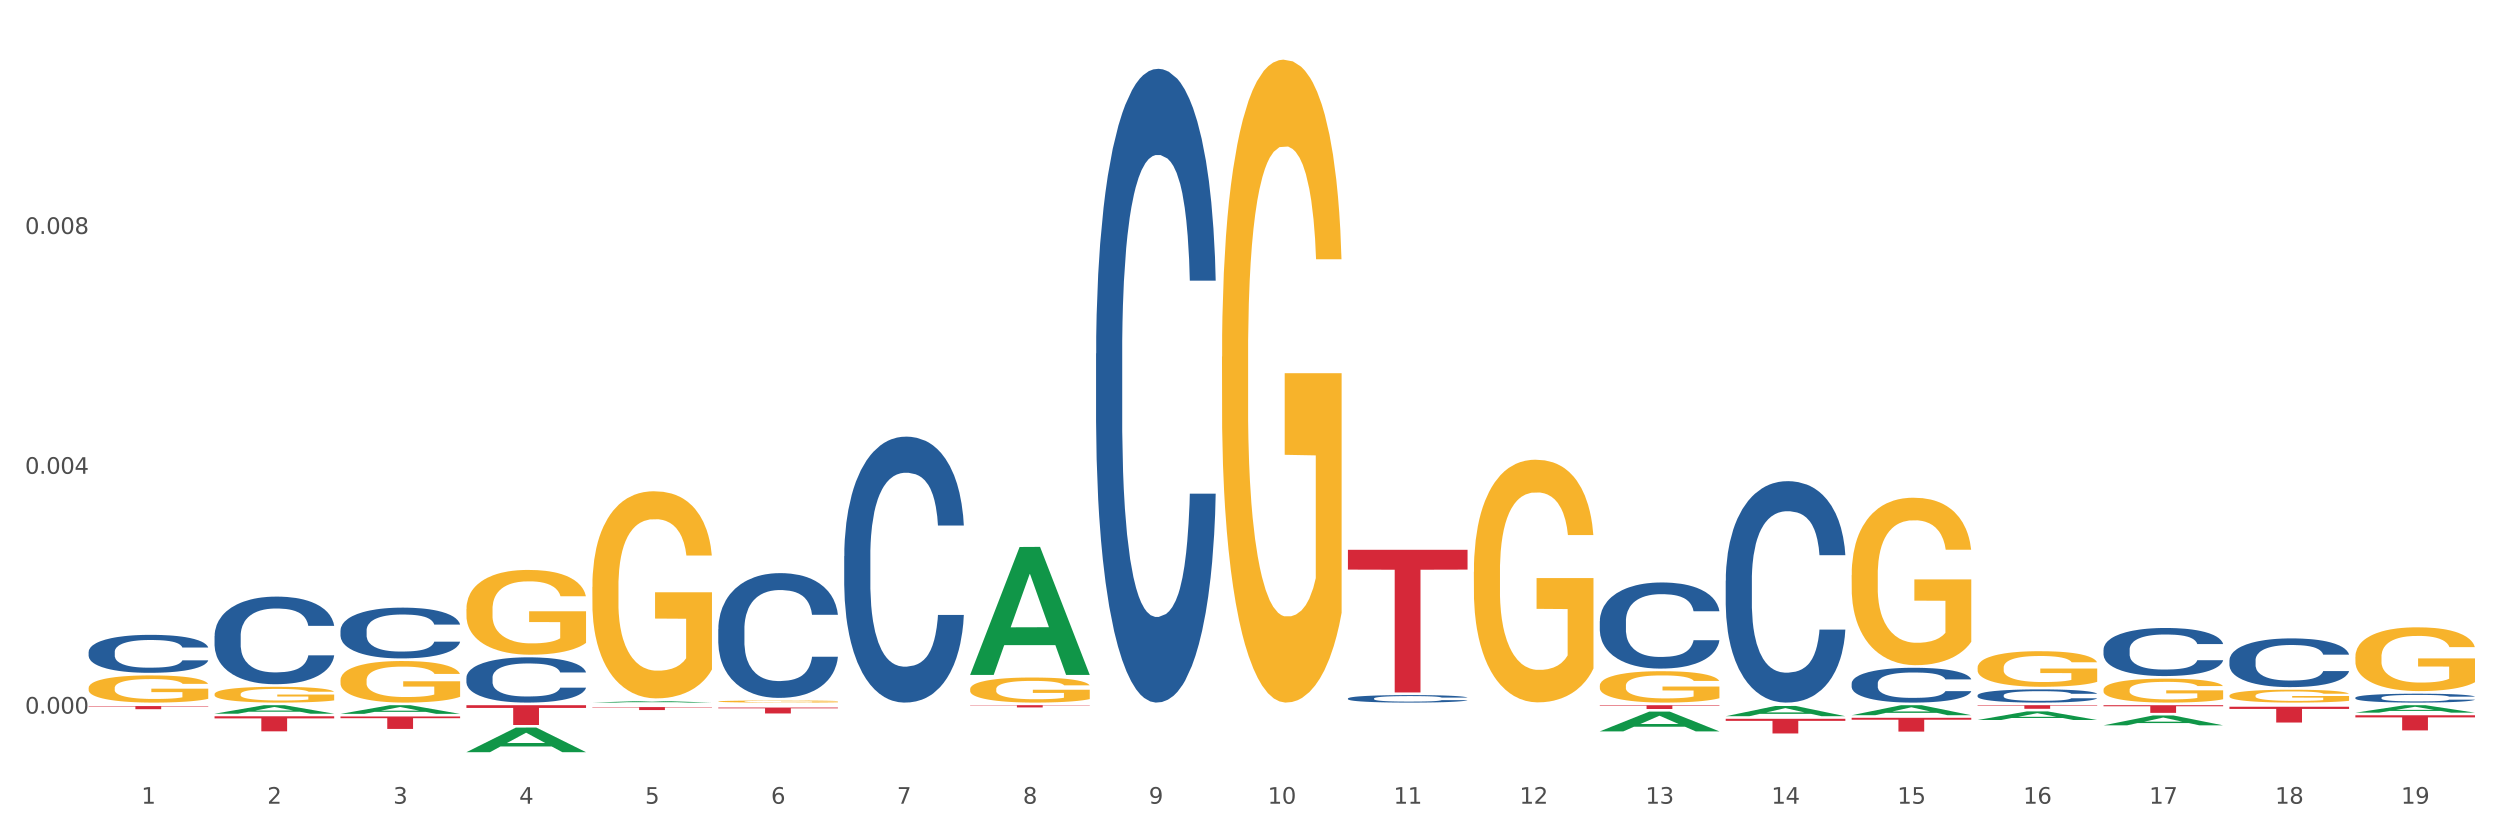 <?xml version="1.0" encoding="utf-8" standalone="no"?>
<!DOCTYPE svg PUBLIC "-//W3C//DTD SVG 1.1//EN"
  "http://www.w3.org/Graphics/SVG/1.1/DTD/svg11.dtd">
<svg xmlns:xlink="http://www.w3.org/1999/xlink" width="1080pt" height="360pt" viewBox="0 0 1080 360" xmlns="http://www.w3.org/2000/svg" version="1.1">
 <rect x="0" y="0" width="1080" height="360" fill="#333333" stroke="none"/>
 <defs>
  <style type="text/css">*{stroke-linejoin: round; stroke-linecap: butt}</style>
 </defs>
 <g id="figure_1">
  <g id="patch_1">
   <path d="M 0 360 
L 1080 360 
L 1080 0 
L 0 0 
z
" style="fill: #ffffff; stroke: #ffffff; stroke-linejoin: miter"/>
  </g>
  <g id="axes_1">
   <g id="matplotlib.axis_1">
    <g id="xtick_1">
     <g id="text_1">
      <!-- 1 -->
      <g style="fill: #4d4d4d" transform="translate(61.07 347.204) scale(0.096 -0.096)">
       <defs>
        <path id="DejaVuSans-31" d="M 794 531 
L 1825 531 
L 1825 4091 
L 703 3866 
L 703 4441 
L 1819 4666 
L 2450 4666 
L 2450 531 
L 3481 531 
L 3481 0 
L 794 0 
L 794 531 
z
" transform="scale(0.016)"/>
       </defs>
       <use xlink:href="#DejaVuSans-31"/>
      </g>
     </g>
    </g>
    <g id="xtick_2">
     <g id="text_2">
      <!-- 2 -->
      <g style="fill: #4d4d4d" transform="translate(115.472 347.204) scale(0.096 -0.096)">
       <defs>
        <path id="DejaVuSans-32" d="M 1228 531 
L 3431 531 
L 3431 0 
L 469 0 
L 469 531 
Q 828 903 1448 1529 
Q 2069 2156 2228 2338 
Q 2531 2678 2651 2914 
Q 2772 3150 2772 3378 
Q 2772 3750 2511 3984 
Q 2250 4219 1831 4219 
Q 1534 4219 1204 4116 
Q 875 4013 500 3803 
L 500 4441 
Q 881 4594 1212 4672 
Q 1544 4750 1819 4750 
Q 2544 4750 2975 4387 
Q 3406 4025 3406 3419 
Q 3406 3131 3298 2873 
Q 3191 2616 2906 2266 
Q 2828 2175 2409 1742 
Q 1991 1309 1228 531 
z
" transform="scale(0.016)"/>
       </defs>
       <use xlink:href="#DejaVuSans-32"/>
      </g>
     </g>
    </g>
    <g id="xtick_3">
     <g id="text_3">
      <!-- 3 -->
      <g style="fill: #4d4d4d" transform="translate(169.874 347.204) scale(0.096 -0.096)">
       <defs>
        <path id="DejaVuSans-33" d="M 2597 2516 
Q 3050 2419 3304 2112 
Q 3559 1806 3559 1356 
Q 3559 666 3084 287 
Q 2609 -91 1734 -91 
Q 1441 -91 1130 -33 
Q 819 25 488 141 
L 488 750 
Q 750 597 1062 519 
Q 1375 441 1716 441 
Q 2309 441 2620 675 
Q 2931 909 2931 1356 
Q 2931 1769 2642 2001 
Q 2353 2234 1838 2234 
L 1294 2234 
L 1294 2753 
L 1863 2753 
Q 2328 2753 2575 2939 
Q 2822 3125 2822 3475 
Q 2822 3834 2567 4026 
Q 2313 4219 1838 4219 
Q 1578 4219 1281 4162 
Q 984 4106 628 3988 
L 628 4550 
Q 988 4650 1302 4700 
Q 1616 4750 1894 4750 
Q 2613 4750 3031 4423 
Q 3450 4097 3450 3541 
Q 3450 3153 3228 2886 
Q 3006 2619 2597 2516 
z
" transform="scale(0.016)"/>
       </defs>
       <use xlink:href="#DejaVuSans-33"/>
      </g>
     </g>
    </g>
    <g id="xtick_4">
     <g id="text_4">
      <!-- 4 -->
      <g style="fill: #4d4d4d" transform="translate(224.276 347.204) scale(0.096 -0.096)">
       <defs>
        <path id="DejaVuSans-34" d="M 2419 4116 
L 825 1625 
L 2419 1625 
L 2419 4116 
z
M 2253 4666 
L 3047 4666 
L 3047 1625 
L 3713 1625 
L 3713 1100 
L 3047 1100 
L 3047 0 
L 2419 0 
L 2419 1100 
L 313 1100 
L 313 1709 
L 2253 4666 
z
" transform="scale(0.016)"/>
       </defs>
       <use xlink:href="#DejaVuSans-34"/>
      </g>
     </g>
    </g>
    <g id="xtick_5">
     <g id="text_5">
      <!-- 5 -->
      <g style="fill: #4d4d4d" transform="translate(278.678 347.204) scale(0.096 -0.096)">
       <defs>
        <path id="DejaVuSans-35" d="M 691 4666 
L 3169 4666 
L 3169 4134 
L 1269 4134 
L 1269 2991 
Q 1406 3038 1543 3061 
Q 1681 3084 1819 3084 
Q 2600 3084 3056 2656 
Q 3513 2228 3513 1497 
Q 3513 744 3044 326 
Q 2575 -91 1722 -91 
Q 1428 -91 1123 -41 
Q 819 9 494 109 
L 494 744 
Q 775 591 1075 516 
Q 1375 441 1709 441 
Q 2250 441 2565 725 
Q 2881 1009 2881 1497 
Q 2881 1984 2565 2268 
Q 2250 2553 1709 2553 
Q 1456 2553 1204 2497 
Q 953 2441 691 2322 
L 691 4666 
z
" transform="scale(0.016)"/>
       </defs>
       <use xlink:href="#DejaVuSans-35"/>
      </g>
     </g>
    </g>
    <g id="xtick_6">
     <g id="text_6">
      <!-- 6 -->
      <g style="fill: #4d4d4d" transform="translate(333.08 347.204) scale(0.096 -0.096)">
       <defs>
        <path id="DejaVuSans-36" d="M 2113 2584 
Q 1688 2584 1439 2293 
Q 1191 2003 1191 1497 
Q 1191 994 1439 701 
Q 1688 409 2113 409 
Q 2538 409 2786 701 
Q 3034 994 3034 1497 
Q 3034 2003 2786 2293 
Q 2538 2584 2113 2584 
z
M 3366 4563 
L 3366 3988 
Q 3128 4100 2886 4159 
Q 2644 4219 2406 4219 
Q 1781 4219 1451 3797 
Q 1122 3375 1075 2522 
Q 1259 2794 1537 2939 
Q 1816 3084 2150 3084 
Q 2853 3084 3261 2657 
Q 3669 2231 3669 1497 
Q 3669 778 3244 343 
Q 2819 -91 2113 -91 
Q 1303 -91 875 529 
Q 447 1150 447 2328 
Q 447 3434 972 4092 
Q 1497 4750 2381 4750 
Q 2619 4750 2861 4703 
Q 3103 4656 3366 4563 
z
" transform="scale(0.016)"/>
       </defs>
       <use xlink:href="#DejaVuSans-36"/>
      </g>
     </g>
    </g>
    <g id="xtick_7">
     <g id="text_7">
      <!-- 7 -->
      <g style="fill: #4d4d4d" transform="translate(387.482 347.204) scale(0.096 -0.096)">
       <defs>
        <path id="DejaVuSans-37" d="M 525 4666 
L 3525 4666 
L 3525 4397 
L 1831 0 
L 1172 0 
L 2766 4134 
L 525 4134 
L 525 4666 
z
" transform="scale(0.016)"/>
       </defs>
       <use xlink:href="#DejaVuSans-37"/>
      </g>
     </g>
    </g>
    <g id="xtick_8">
     <g id="text_8">
      <!-- 8 -->
      <g style="fill: #4d4d4d" transform="translate(441.884 347.204) scale(0.096 -0.096)">
       <defs>
        <path id="DejaVuSans-38" d="M 2034 2216 
Q 1584 2216 1326 1975 
Q 1069 1734 1069 1313 
Q 1069 891 1326 650 
Q 1584 409 2034 409 
Q 2484 409 2743 651 
Q 3003 894 3003 1313 
Q 3003 1734 2745 1975 
Q 2488 2216 2034 2216 
z
M 1403 2484 
Q 997 2584 770 2862 
Q 544 3141 544 3541 
Q 544 4100 942 4425 
Q 1341 4750 2034 4750 
Q 2731 4750 3128 4425 
Q 3525 4100 3525 3541 
Q 3525 3141 3298 2862 
Q 3072 2584 2669 2484 
Q 3125 2378 3379 2068 
Q 3634 1759 3634 1313 
Q 3634 634 3220 271 
Q 2806 -91 2034 -91 
Q 1263 -91 848 271 
Q 434 634 434 1313 
Q 434 1759 690 2068 
Q 947 2378 1403 2484 
z
M 1172 3481 
Q 1172 3119 1398 2916 
Q 1625 2713 2034 2713 
Q 2441 2713 2670 2916 
Q 2900 3119 2900 3481 
Q 2900 3844 2670 4047 
Q 2441 4250 2034 4250 
Q 1625 4250 1398 4047 
Q 1172 3844 1172 3481 
z
" transform="scale(0.016)"/>
       </defs>
       <use xlink:href="#DejaVuSans-38"/>
      </g>
     </g>
    </g>
    <g id="xtick_9">
     <g id="text_9">
      <!-- 9 -->
      <g style="fill: #4d4d4d" transform="translate(496.286 347.204) scale(0.096 -0.096)">
       <defs>
        <path id="DejaVuSans-39" d="M 703 97 
L 703 672 
Q 941 559 1184 500 
Q 1428 441 1663 441 
Q 2288 441 2617 861 
Q 2947 1281 2994 2138 
Q 2813 1869 2534 1725 
Q 2256 1581 1919 1581 
Q 1219 1581 811 2004 
Q 403 2428 403 3163 
Q 403 3881 828 4315 
Q 1253 4750 1959 4750 
Q 2769 4750 3195 4129 
Q 3622 3509 3622 2328 
Q 3622 1225 3098 567 
Q 2575 -91 1691 -91 
Q 1453 -91 1209 -44 
Q 966 3 703 97 
z
M 1959 2075 
Q 2384 2075 2632 2365 
Q 2881 2656 2881 3163 
Q 2881 3666 2632 3958 
Q 2384 4250 1959 4250 
Q 1534 4250 1286 3958 
Q 1038 3666 1038 3163 
Q 1038 2656 1286 2365 
Q 1534 2075 1959 2075 
z
" transform="scale(0.016)"/>
       </defs>
       <use xlink:href="#DejaVuSans-39"/>
      </g>
     </g>
    </g>
    <g id="xtick_10">
     <g id="text_10">
      <!-- 10 -->
      <g style="fill: #4d4d4d" transform="translate(547.634 347.204) scale(0.096 -0.096)">
       <defs>
        <path id="DejaVuSans-30" d="M 2034 4250 
Q 1547 4250 1301 3770 
Q 1056 3291 1056 2328 
Q 1056 1369 1301 889 
Q 1547 409 2034 409 
Q 2525 409 2770 889 
Q 3016 1369 3016 2328 
Q 3016 3291 2770 3770 
Q 2525 4250 2034 4250 
z
M 2034 4750 
Q 2819 4750 3233 4129 
Q 3647 3509 3647 2328 
Q 3647 1150 3233 529 
Q 2819 -91 2034 -91 
Q 1250 -91 836 529 
Q 422 1150 422 2328 
Q 422 3509 836 4129 
Q 1250 4750 2034 4750 
z
" transform="scale(0.016)"/>
       </defs>
       <use xlink:href="#DejaVuSans-31"/>
       <use xlink:href="#DejaVuSans-30" transform="translate(63.623 0)"/>
      </g>
     </g>
    </g>
    <g id="xtick_11">
     <g id="text_11">
      <!-- 11 -->
      <g style="fill: #4d4d4d" transform="translate(602.035 347.204) scale(0.096 -0.096)">
       <use xlink:href="#DejaVuSans-31"/>
       <use xlink:href="#DejaVuSans-31" transform="translate(63.623 0)"/>
      </g>
     </g>
    </g>
    <g id="xtick_12">
     <g id="text_12">
      <!-- 12 -->
      <g style="fill: #4d4d4d" transform="translate(656.437 347.204) scale(0.096 -0.096)">
       <use xlink:href="#DejaVuSans-31"/>
       <use xlink:href="#DejaVuSans-32" transform="translate(63.623 0)"/>
      </g>
     </g>
    </g>
    <g id="xtick_13">
     <g id="text_13">
      <!-- 13 -->
      <g style="fill: #4d4d4d" transform="translate(710.839 347.204) scale(0.096 -0.096)">
       <use xlink:href="#DejaVuSans-31"/>
       <use xlink:href="#DejaVuSans-33" transform="translate(63.623 0)"/>
      </g>
     </g>
    </g>
    <g id="xtick_14">
     <g id="text_14">
      <!-- 14 -->
      <g style="fill: #4d4d4d" transform="translate(765.241 347.204) scale(0.096 -0.096)">
       <use xlink:href="#DejaVuSans-31"/>
       <use xlink:href="#DejaVuSans-34" transform="translate(63.623 0)"/>
      </g>
     </g>
    </g>
    <g id="xtick_15">
     <g id="text_15">
      <!-- 15 -->
      <g style="fill: #4d4d4d" transform="translate(819.643 347.204) scale(0.096 -0.096)">
       <use xlink:href="#DejaVuSans-31"/>
       <use xlink:href="#DejaVuSans-35" transform="translate(63.623 0)"/>
      </g>
     </g>
    </g>
    <g id="xtick_16">
     <g id="text_16">
      <!-- 16 -->
      <g style="fill: #4d4d4d" transform="translate(874.045 347.204) scale(0.096 -0.096)">
       <use xlink:href="#DejaVuSans-31"/>
       <use xlink:href="#DejaVuSans-36" transform="translate(63.623 0)"/>
      </g>
     </g>
    </g>
    <g id="xtick_17">
     <g id="text_17">
      <!-- 17 -->
      <g style="fill: #4d4d4d" transform="translate(928.447 347.204) scale(0.096 -0.096)">
       <use xlink:href="#DejaVuSans-31"/>
       <use xlink:href="#DejaVuSans-37" transform="translate(63.623 0)"/>
      </g>
     </g>
    </g>
    <g id="xtick_18">
     <g id="text_18">
      <!-- 18 -->
      <g style="fill: #4d4d4d" transform="translate(982.849 347.204) scale(0.096 -0.096)">
       <use xlink:href="#DejaVuSans-31"/>
       <use xlink:href="#DejaVuSans-38" transform="translate(63.623 0)"/>
      </g>
     </g>
    </g>
    <g id="xtick_19">
     <g id="text_19">
      <!-- 19 -->
      <g style="fill: #4d4d4d" transform="translate(1037.251 347.204) scale(0.096 -0.096)">
       <use xlink:href="#DejaVuSans-31"/>
       <use xlink:href="#DejaVuSans-39" transform="translate(63.623 0)"/>
      </g>
     </g>
    </g>
    <g id="xtick_20"/>
    <g id="xtick_21"/>
    <g id="xtick_22"/>
    <g id="xtick_23"/>
    <g id="xtick_24"/>
    <g id="xtick_25"/>
    <g id="xtick_26"/>
    <g id="xtick_27"/>
    <g id="xtick_28"/>
    <g id="xtick_29"/>
    <g id="xtick_30"/>
    <g id="xtick_31"/>
    <g id="xtick_32"/>
    <g id="xtick_33"/>
    <g id="xtick_34"/>
    <g id="xtick_35"/>
    <g id="xtick_36"/>
    <g id="xtick_37"/>
   </g>
   <g id="matplotlib.axis_2">
    <g id="ytick_1">
     <g id="text_20">
      <!-- 0.000 -->
      <g style="fill: #4d4d4d" transform="translate(10.8 308.285) scale(0.096 -0.096)">
       <defs>
        <path id="DejaVuSans-2e" d="M 684 794 
L 1344 794 
L 1344 0 
L 684 0 
L 684 794 
z
" transform="scale(0.016)"/>
       </defs>
       <use xlink:href="#DejaVuSans-30"/>
       <use xlink:href="#DejaVuSans-2e" transform="translate(63.623 0)"/>
       <use xlink:href="#DejaVuSans-30" transform="translate(95.41 0)"/>
       <use xlink:href="#DejaVuSans-30" transform="translate(159.033 0)"/>
       <use xlink:href="#DejaVuSans-30" transform="translate(222.656 0)"/>
      </g>
     </g>
    </g>
    <g id="ytick_2">
     <g id="text_21">
      <!-- 0.004 -->
      <g style="fill: #4d4d4d" transform="translate(10.8 204.673) scale(0.096 -0.096)">
       <use xlink:href="#DejaVuSans-30"/>
       <use xlink:href="#DejaVuSans-2e" transform="translate(63.623 0)"/>
       <use xlink:href="#DejaVuSans-30" transform="translate(95.41 0)"/>
       <use xlink:href="#DejaVuSans-30" transform="translate(159.033 0)"/>
       <use xlink:href="#DejaVuSans-34" transform="translate(222.656 0)"/>
      </g>
     </g>
    </g>
    <g id="ytick_3">
     <g id="text_22">
      <!-- 0.008 -->
      <g style="fill: #4d4d4d" transform="translate(10.8 101.061) scale(0.096 -0.096)">
       <use xlink:href="#DejaVuSans-30"/>
       <use xlink:href="#DejaVuSans-2e" transform="translate(63.623 0)"/>
       <use xlink:href="#DejaVuSans-30" transform="translate(95.41 0)"/>
       <use xlink:href="#DejaVuSans-30" transform="translate(159.033 0)"/>
       <use xlink:href="#DejaVuSans-38" transform="translate(222.656 0)"/>
      </g>
     </g>
    </g>
    <g id="ytick_4"/>
    <g id="ytick_5"/>
    <g id="ytick_6"/>
   </g>
   <g id="PolyCollection_1">
    <path d="M 92.685 308.314 
L 92.738 308.311 
L 114.05 304.642 
L 122.895 304.638 
L 144.367 308.321 
L 134.137 308.321 
L 129.502 307.463 
L 107.497 307.463 
L 107.337 307.477 
L 102.861 308.321 
L 92.685 308.321 
L 92.685 308.314 
L 110.267 306.952 
L 126.731 306.948 
L 118.579 305.423 
L 118.473 305.416 
L 118.366 305.427 
L 110.214 306.948 
L 110.267 306.952 
L 92.685 308.314 
z
" clip-path="url(#p9e1857fd91)" style="fill: #109648"/>
    <path d="M 799.91 310.091 
L 851.592 310.091 
L 851.592 310.919 
L 831.262 310.924 
L 831.262 316.046 
L 820.118 316.046 
L 820.118 310.924 
L 799.91 310.919 
L 799.91 310.097 
L 799.91 310.091 
z
" clip-path="url(#p9e1857fd91)" style="fill: #d62839"/>
    <path d="M 745.508 310.527 
L 797.19 310.527 
L 797.19 311.407 
L 776.86 311.413 
L 776.86 316.859 
L 765.716 316.859 
L 765.716 311.413 
L 745.508 311.407 
L 745.508 310.533 
L 745.508 310.527 
z
" clip-path="url(#p9e1857fd91)" style="fill: #d62839"/>
    <path d="M 691.106 304.638 
L 742.788 304.638 
L 742.788 304.868 
L 722.458 304.87 
L 722.458 306.293 
L 711.314 306.293 
L 711.314 304.87 
L 691.106 304.868 
L 691.106 304.64 
L 691.106 304.638 
z
" clip-path="url(#p9e1857fd91)" style="fill: #d62839"/>
    <path d="M 419.097 304.638 
L 470.779 304.638 
L 470.779 304.774 
L 450.449 304.775 
L 450.449 305.614 
L 439.304 305.614 
L 439.304 304.775 
L 419.097 304.774 
L 419.097 304.639 
L 419.097 304.638 
z
" clip-path="url(#p9e1857fd91)" style="fill: #d62839"/>
    <path d="M 310.293 305.651 
L 361.975 305.651 
L 361.975 306.009 
L 341.645 306.011 
L 341.645 308.224 
L 330.5 308.224 
L 330.5 306.011 
L 310.293 306.009 
L 310.293 305.654 
L 310.293 305.651 
z
" clip-path="url(#p9e1857fd91)" style="fill: #d62839"/>
    <path d="M 255.891 305.45 
L 307.573 305.45 
L 307.573 305.63 
L 287.243 305.631 
L 287.243 306.745 
L 276.098 306.745 
L 276.098 305.631 
L 255.891 305.63 
L 255.891 305.451 
L 255.891 305.45 
z
" clip-path="url(#p9e1857fd91)" style="fill: #d62839"/>
    <path d="M 201.489 304.638 
L 253.171 304.638 
L 253.171 305.826 
L 232.841 305.834 
L 232.841 313.188 
L 221.696 313.188 
L 221.696 305.834 
L 201.489 305.826 
L 201.489 304.646 
L 201.489 304.638 
z
" clip-path="url(#p9e1857fd91)" style="fill: #d62839"/>
    <path d="M 854.312 304.638 
L 905.994 304.638 
L 905.994 304.855 
L 885.664 304.856 
L 885.664 306.198 
L 874.52 306.198 
L 874.52 304.856 
L 854.312 304.855 
L 854.312 304.64 
L 854.312 304.638 
z
" clip-path="url(#p9e1857fd91)" style="fill: #d62839"/>
    <path d="M 147.087 309.52 
L 198.769 309.52 
L 198.769 310.266 
L 178.439 310.271 
L 178.439 314.89 
L 167.294 314.89 
L 167.294 310.271 
L 147.087 310.266 
L 147.087 309.525 
L 147.087 309.52 
z
" clip-path="url(#p9e1857fd91)" style="fill: #d62839"/>
    <path d="M 38.283 305.03 
L 89.965 305.03 
L 89.965 305.215 
L 69.635 305.216 
L 69.635 306.362 
L 58.49 306.362 
L 58.49 305.216 
L 38.283 305.215 
L 38.283 305.031 
L 38.283 305.03 
z
" clip-path="url(#p9e1857fd91)" style="fill: #d62839"/>
    <path d="M 1017.518 283.734 
L 1017.579 283.709 
L 1017.579 282.802 
L 1017.701 282.022 
L 1018.311 280.135 
L 1019.227 278.574 
L 1019.898 277.743 
L 1020.569 277.064 
L 1021.362 276.384 
L 1022.339 275.68 
L 1024.108 274.648 
L 1025.206 274.119 
L 1026.549 273.565 
L 1028.989 272.76 
L 1030.759 272.307 
L 1032.589 271.929 
L 1035.579 271.476 
L 1037.532 271.275 
L 1039.606 271.124 
L 1042.108 271.023 
L 1044 270.998 
L 1048.149 271.074 
L 1051.688 271.3 
L 1053.396 271.476 
L 1055.593 271.778 
L 1056.752 271.98 
L 1058.644 272.382 
L 1060.597 272.911 
L 1061.939 273.364 
L 1063.952 274.22 
L 1065.478 275.076 
L 1066.881 276.133 
L 1067.614 276.863 
L 1068.163 277.542 
L 1068.651 278.322 
L 1069.139 279.556 
L 1058.156 279.556 
L 1057.729 278.675 
L 1057.058 277.844 
L 1056.081 277.039 
L 1055.227 276.535 
L 1053.763 275.906 
L 1052.42 275.503 
L 1051.017 275.201 
L 1049.308 274.95 
L 1047.966 274.824 
L 1046.074 274.723 
L 1042.352 274.748 
L 1039.851 274.95 
L 1038.142 275.201 
L 1037.044 275.428 
L 1036.067 275.68 
L 1034.969 276.032 
L 1033.688 276.561 
L 1032.773 277.039 
L 1031.857 277.643 
L 1031.125 278.247 
L 1030.454 278.952 
L 1029.905 279.707 
L 1029.478 280.487 
L 1029.111 281.443 
L 1028.806 283.029 
L 1028.806 286.477 
L 1028.928 287.257 
L 1029.234 288.289 
L 1029.6 289.07 
L 1030.21 290.001 
L 1030.759 290.63 
L 1031.796 291.536 
L 1032.956 292.291 
L 1033.871 292.769 
L 1034.786 293.172 
L 1036.373 293.726 
L 1038.142 294.179 
L 1039.668 294.456 
L 1041.742 294.707 
L 1043.146 294.808 
L 1044.366 294.858 
L 1047.356 294.858 
L 1049.491 294.783 
L 1051.871 294.607 
L 1053.702 294.38 
L 1055.227 294.103 
L 1056.935 293.65 
L 1058.034 293.223 
L 1058.034 287.962 
L 1044.61 287.937 
L 1044.61 284.438 
L 1069.2 284.438 
L 1069.2 294.707 
L 1068.163 295.236 
L 1067.003 295.714 
L 1065.783 296.142 
L 1063.952 296.671 
L 1061.756 297.174 
L 1059.803 297.526 
L 1057.729 297.828 
L 1055.288 298.105 
L 1052.115 298.357 
L 1050.163 298.458 
L 1047.722 298.533 
L 1044.854 298.558 
L 1042.352 298.508 
L 1039.912 298.382 
L 1037.349 298.156 
L 1034.847 297.828 
L 1032.956 297.501 
L 1031.064 297.099 
L 1029.05 296.57 
L 1027.464 296.067 
L 1026.244 295.614 
L 1024.901 295.035 
L 1023.437 294.28 
L 1022.339 293.6 
L 1021.362 292.895 
L 1020.325 291.989 
L 1019.593 291.209 
L 1018.861 290.227 
L 1018.433 289.497 
L 1017.945 288.365 
L 1017.579 286.779 
L 1017.518 283.734 
z
" clip-path="url(#p9e1857fd91)" style="fill: #f7b32b"/>
    <path d="M 963.116 300.526 
L 963.177 300.52 
L 963.177 300.337 
L 963.299 300.18 
L 963.909 299.798 
L 964.825 299.482 
L 965.496 299.315 
L 966.167 299.177 
L 966.96 299.04 
L 967.937 298.897 
L 969.706 298.689 
L 970.804 298.582 
L 972.147 298.47 
L 974.587 298.307 
L 976.357 298.215 
L 978.188 298.139 
L 981.177 298.048 
L 983.13 298.007 
L 985.205 297.976 
L 987.706 297.956 
L 989.598 297.951 
L 993.747 297.966 
L 997.286 298.012 
L 998.995 298.048 
L 1001.191 298.109 
L 1002.35 298.149 
L 1004.242 298.231 
L 1006.195 298.338 
L 1007.537 298.429 
L 1009.551 298.602 
L 1011.076 298.775 
L 1012.479 298.989 
L 1013.212 299.136 
L 1013.761 299.274 
L 1014.249 299.432 
L 1014.737 299.681 
L 1003.754 299.681 
L 1003.327 299.503 
L 1002.656 299.335 
L 1001.679 299.172 
L 1000.825 299.07 
L 999.361 298.943 
L 998.018 298.862 
L 996.615 298.801 
L 994.906 298.75 
L 993.564 298.724 
L 991.672 298.704 
L 987.95 298.709 
L 985.449 298.75 
L 983.74 298.801 
L 982.642 298.846 
L 981.666 298.897 
L 980.567 298.969 
L 979.286 299.075 
L 978.371 299.172 
L 977.455 299.294 
L 976.723 299.416 
L 976.052 299.559 
L 975.503 299.711 
L 975.076 299.869 
L 974.71 300.063 
L 974.404 300.383 
L 974.404 301.08 
L 974.526 301.238 
L 974.832 301.447 
L 975.198 301.604 
L 975.808 301.793 
L 976.357 301.92 
L 977.394 302.103 
L 978.554 302.256 
L 979.469 302.352 
L 980.384 302.434 
L 981.971 302.546 
L 983.74 302.637 
L 985.266 302.693 
L 987.34 302.744 
L 988.744 302.764 
L 989.964 302.775 
L 992.954 302.775 
L 995.089 302.759 
L 997.469 302.724 
L 999.3 302.678 
L 1000.825 302.622 
L 1002.534 302.53 
L 1003.632 302.444 
L 1003.632 301.38 
L 990.208 301.375 
L 990.208 300.668 
L 1014.798 300.668 
L 1014.798 302.744 
L 1013.761 302.851 
L 1012.601 302.948 
L 1011.381 303.034 
L 1009.551 303.141 
L 1007.354 303.243 
L 1005.401 303.314 
L 1003.327 303.375 
L 1000.886 303.431 
L 997.713 303.482 
L 995.761 303.502 
L 993.32 303.517 
L 990.452 303.523 
L 987.95 303.512 
L 985.51 303.487 
L 982.947 303.441 
L 980.445 303.375 
L 978.554 303.309 
L 976.662 303.227 
L 974.649 303.121 
L 973.062 303.019 
L 971.842 302.927 
L 970.499 302.81 
L 969.035 302.658 
L 967.937 302.52 
L 966.96 302.378 
L 965.923 302.195 
L 965.191 302.037 
L 964.459 301.838 
L 964.031 301.691 
L 963.543 301.462 
L 963.177 301.141 
L 963.116 300.526 
z
" clip-path="url(#p9e1857fd91)" style="fill: #f7b32b"/>
    <path d="M 908.714 297.956 
L 908.775 297.947 
L 908.775 297.607 
L 908.897 297.314 
L 909.507 296.605 
L 910.423 296.019 
L 911.094 295.707 
L 911.765 295.452 
L 912.558 295.197 
L 913.535 294.932 
L 915.304 294.545 
L 916.402 294.346 
L 917.745 294.138 
L 920.186 293.836 
L 921.955 293.666 
L 923.786 293.524 
L 926.775 293.354 
L 928.728 293.278 
L 930.803 293.222 
L 933.304 293.184 
L 935.196 293.174 
L 939.345 293.203 
L 942.884 293.288 
L 944.593 293.354 
L 946.789 293.467 
L 947.949 293.543 
L 949.84 293.694 
L 951.793 293.893 
L 953.135 294.063 
L 955.149 294.384 
L 956.674 294.705 
L 958.077 295.102 
L 958.81 295.376 
L 959.359 295.631 
L 959.847 295.924 
L 960.335 296.388 
L 949.352 296.388 
L 948.925 296.057 
L 948.254 295.745 
L 947.277 295.442 
L 946.423 295.253 
L 944.959 295.017 
L 943.616 294.866 
L 942.213 294.753 
L 940.504 294.658 
L 939.162 294.611 
L 937.27 294.573 
L 933.548 294.583 
L 931.047 294.658 
L 929.338 294.753 
L 928.24 294.838 
L 927.264 294.932 
L 926.165 295.064 
L 924.884 295.263 
L 923.969 295.442 
L 923.053 295.669 
L 922.321 295.896 
L 921.65 296.161 
L 921.101 296.444 
L 920.674 296.737 
L 920.308 297.096 
L 920.002 297.692 
L 920.002 298.986 
L 920.125 299.279 
L 920.43 299.667 
L 920.796 299.96 
L 921.406 300.309 
L 921.955 300.546 
L 922.992 300.886 
L 924.152 301.169 
L 925.067 301.349 
L 925.982 301.5 
L 927.569 301.708 
L 929.338 301.878 
L 930.864 301.982 
L 932.938 302.077 
L 934.342 302.114 
L 935.562 302.133 
L 938.552 302.133 
L 940.687 302.105 
L 943.067 302.039 
L 944.898 301.954 
L 946.423 301.85 
L 948.132 301.68 
L 949.23 301.519 
L 949.23 299.544 
L 935.806 299.535 
L 935.806 298.221 
L 960.396 298.221 
L 960.396 302.077 
L 959.359 302.275 
L 958.199 302.455 
L 956.979 302.615 
L 955.149 302.814 
L 952.952 303.003 
L 950.999 303.135 
L 948.925 303.249 
L 946.484 303.352 
L 943.311 303.447 
L 941.359 303.485 
L 938.918 303.513 
L 936.05 303.523 
L 933.548 303.504 
L 931.108 303.456 
L 928.545 303.371 
L 926.043 303.249 
L 924.152 303.126 
L 922.26 302.974 
L 920.247 302.776 
L 918.66 302.587 
L 917.44 302.417 
L 916.097 302.2 
L 914.633 301.916 
L 913.535 301.661 
L 912.558 301.396 
L 911.521 301.056 
L 910.789 300.763 
L 910.057 300.394 
L 909.63 300.12 
L 909.141 299.695 
L 908.775 299.1 
L 908.714 297.956 
z
" clip-path="url(#p9e1857fd91)" style="fill: #f7b32b"/>
    <path d="M 854.312 288.424 
L 854.373 288.41 
L 854.373 287.904 
L 854.495 287.469 
L 855.106 286.415 
L 856.021 285.545 
L 856.692 285.081 
L 857.363 284.702 
L 858.156 284.323 
L 859.133 283.93 
L 860.902 283.354 
L 862 283.059 
L 863.343 282.75 
L 865.784 282.301 
L 867.553 282.048 
L 869.384 281.838 
L 872.373 281.585 
L 874.326 281.472 
L 876.401 281.388 
L 878.902 281.332 
L 880.794 281.318 
L 884.943 281.36 
L 888.482 281.487 
L 890.191 281.585 
L 892.387 281.753 
L 893.547 281.866 
L 895.438 282.09 
L 897.391 282.385 
L 898.733 282.638 
L 900.747 283.115 
L 902.272 283.593 
L 903.675 284.183 
L 904.408 284.59 
L 904.957 284.969 
L 905.445 285.404 
L 905.933 286.093 
L 894.95 286.093 
L 894.523 285.601 
L 893.852 285.138 
L 892.875 284.688 
L 892.021 284.407 
L 890.557 284.056 
L 889.214 283.832 
L 887.811 283.663 
L 886.102 283.523 
L 884.76 283.452 
L 882.868 283.396 
L 879.146 283.41 
L 876.645 283.523 
L 874.936 283.663 
L 873.838 283.79 
L 872.862 283.93 
L 871.763 284.127 
L 870.482 284.421 
L 869.567 284.688 
L 868.651 285.025 
L 867.919 285.362 
L 867.248 285.755 
L 866.699 286.177 
L 866.272 286.612 
L 865.906 287.146 
L 865.601 288.03 
L 865.601 289.954 
L 865.723 290.39 
L 866.028 290.965 
L 866.394 291.401 
L 867.004 291.92 
L 867.553 292.271 
L 868.59 292.777 
L 869.75 293.198 
L 870.665 293.465 
L 871.58 293.69 
L 873.167 293.998 
L 874.936 294.251 
L 876.462 294.406 
L 878.536 294.546 
L 879.94 294.602 
L 881.16 294.63 
L 884.15 294.63 
L 886.285 294.588 
L 888.665 294.49 
L 890.496 294.364 
L 892.021 294.209 
L 893.73 293.956 
L 894.828 293.718 
L 894.828 290.783 
L 881.404 290.769 
L 881.404 288.817 
L 905.994 288.817 
L 905.994 294.546 
L 904.957 294.841 
L 903.798 295.108 
L 902.577 295.347 
L 900.747 295.641 
L 898.55 295.922 
L 896.597 296.119 
L 894.523 296.287 
L 892.082 296.442 
L 888.909 296.582 
L 886.957 296.639 
L 884.516 296.681 
L 881.648 296.695 
L 879.146 296.667 
L 876.706 296.596 
L 874.143 296.47 
L 871.641 296.287 
L 869.75 296.105 
L 867.858 295.88 
L 865.845 295.585 
L 864.258 295.304 
L 863.038 295.052 
L 861.695 294.729 
L 860.231 294.307 
L 859.133 293.928 
L 858.156 293.535 
L 857.119 293.03 
L 856.387 292.594 
L 855.655 292.047 
L 855.228 291.639 
L 854.739 291.007 
L 854.373 290.123 
L 854.312 288.424 
z
" clip-path="url(#p9e1857fd91)" style="fill: #f7b32b"/>
    <path d="M 799.91 248.442 
L 799.971 248.376 
L 799.971 245.997 
L 800.093 243.949 
L 800.704 238.993 
L 801.619 234.896 
L 802.29 232.716 
L 802.961 230.932 
L 803.754 229.148 
L 804.731 227.298 
L 806.5 224.588 
L 807.599 223.201 
L 808.941 221.747 
L 811.382 219.633 
L 813.151 218.443 
L 814.982 217.452 
L 817.972 216.263 
L 819.924 215.734 
L 821.999 215.338 
L 824.5 215.073 
L 826.392 215.007 
L 830.541 215.206 
L 834.08 215.8 
L 835.789 216.263 
L 837.985 217.056 
L 839.145 217.584 
L 841.036 218.642 
L 842.989 220.029 
L 844.331 221.219 
L 846.345 223.465 
L 847.87 225.712 
L 849.274 228.487 
L 850.006 230.403 
L 850.555 232.187 
L 851.043 234.236 
L 851.531 237.473 
L 840.548 237.473 
L 840.121 235.161 
L 839.45 232.98 
L 838.473 230.866 
L 837.619 229.544 
L 836.155 227.892 
L 834.812 226.835 
L 833.409 226.042 
L 831.7 225.381 
L 830.358 225.051 
L 828.467 224.787 
L 824.744 224.853 
L 822.243 225.381 
L 820.534 226.042 
L 819.436 226.637 
L 818.46 227.298 
L 817.361 228.223 
L 816.08 229.61 
L 815.165 230.866 
L 814.249 232.452 
L 813.517 234.037 
L 812.846 235.887 
L 812.297 237.87 
L 811.87 239.918 
L 811.504 242.429 
L 811.199 246.592 
L 811.199 255.644 
L 811.321 257.693 
L 811.626 260.402 
L 811.992 262.45 
L 812.602 264.895 
L 813.151 266.547 
L 814.188 268.925 
L 815.348 270.908 
L 816.263 272.163 
L 817.178 273.22 
L 818.765 274.674 
L 820.534 275.863 
L 822.06 276.59 
L 824.134 277.251 
L 825.538 277.515 
L 826.758 277.648 
L 829.748 277.648 
L 831.884 277.449 
L 834.263 276.987 
L 836.094 276.392 
L 837.619 275.665 
L 839.328 274.476 
L 840.426 273.353 
L 840.426 259.543 
L 827.002 259.477 
L 827.002 250.292 
L 851.592 250.292 
L 851.592 277.251 
L 850.555 278.639 
L 849.396 279.894 
L 848.175 281.017 
L 846.345 282.405 
L 844.148 283.727 
L 842.195 284.652 
L 840.121 285.445 
L 837.68 286.171 
L 834.507 286.832 
L 832.555 287.096 
L 830.114 287.295 
L 827.246 287.361 
L 824.744 287.229 
L 822.304 286.898 
L 819.741 286.304 
L 817.239 285.445 
L 815.348 284.586 
L 813.456 283.528 
L 811.443 282.141 
L 809.856 280.819 
L 808.636 279.63 
L 807.293 278.11 
L 805.829 276.128 
L 804.731 274.344 
L 803.754 272.494 
L 802.717 270.115 
L 801.985 268.067 
L 801.253 265.49 
L 800.826 263.573 
L 800.337 260.6 
L 799.971 256.437 
L 799.91 248.442 
z
" clip-path="url(#p9e1857fd91)" style="fill: #f7b32b"/>
    <path d="M 691.106 296.224 
L 691.167 296.212 
L 691.167 295.765 
L 691.289 295.381 
L 691.9 294.452 
L 692.815 293.684 
L 693.486 293.275 
L 694.157 292.94 
L 694.951 292.606 
L 695.927 292.259 
L 697.696 291.751 
L 698.795 291.49 
L 700.137 291.218 
L 702.578 290.821 
L 704.347 290.598 
L 706.178 290.412 
L 709.168 290.189 
L 711.12 290.09 
L 713.195 290.016 
L 715.696 289.966 
L 717.588 289.954 
L 721.737 289.991 
L 725.276 290.103 
L 726.985 290.189 
L 729.181 290.338 
L 730.341 290.437 
L 732.232 290.635 
L 734.185 290.896 
L 735.527 291.119 
L 737.541 291.54 
L 739.066 291.961 
L 740.47 292.482 
L 741.202 292.841 
L 741.751 293.176 
L 742.239 293.56 
L 742.727 294.167 
L 731.744 294.167 
L 731.317 293.733 
L 730.646 293.324 
L 729.67 292.928 
L 728.815 292.68 
L 727.351 292.37 
L 726.008 292.172 
L 724.605 292.023 
L 722.897 291.899 
L 721.554 291.837 
L 719.663 291.788 
L 715.941 291.8 
L 713.439 291.899 
L 711.73 292.023 
L 710.632 292.135 
L 709.656 292.259 
L 708.557 292.432 
L 707.276 292.692 
L 706.361 292.928 
L 705.446 293.225 
L 704.713 293.523 
L 704.042 293.87 
L 703.493 294.241 
L 703.066 294.625 
L 702.7 295.096 
L 702.395 295.877 
L 702.395 297.575 
L 702.517 297.959 
L 702.822 298.467 
L 703.188 298.851 
L 703.798 299.309 
L 704.347 299.619 
L 705.385 300.065 
L 706.544 300.437 
L 707.459 300.673 
L 708.374 300.871 
L 709.961 301.143 
L 711.73 301.366 
L 713.256 301.503 
L 715.33 301.627 
L 716.734 301.676 
L 717.954 301.701 
L 720.944 301.701 
L 723.08 301.664 
L 725.459 301.577 
L 727.29 301.466 
L 728.815 301.329 
L 730.524 301.106 
L 731.622 300.896 
L 731.622 298.306 
L 718.198 298.293 
L 718.198 296.571 
L 742.788 296.571 
L 742.788 301.627 
L 741.751 301.887 
L 740.592 302.122 
L 739.371 302.333 
L 737.541 302.593 
L 735.344 302.841 
L 733.392 303.015 
L 731.317 303.163 
L 728.876 303.3 
L 725.703 303.423 
L 723.751 303.473 
L 721.31 303.51 
L 718.442 303.523 
L 715.941 303.498 
L 713.5 303.436 
L 710.937 303.324 
L 708.435 303.163 
L 706.544 303.002 
L 704.652 302.804 
L 702.639 302.544 
L 701.052 302.296 
L 699.832 302.073 
L 698.49 301.788 
L 697.025 301.416 
L 695.927 301.081 
L 694.951 300.734 
L 693.913 300.288 
L 693.181 299.904 
L 692.449 299.421 
L 692.022 299.062 
L 691.534 298.504 
L 691.167 297.723 
L 691.106 296.224 
z
" clip-path="url(#p9e1857fd91)" style="fill: #f7b32b"/>
    <path d="M 92.685 309.437 
L 144.367 309.437 
L 144.367 310.341 
L 124.037 310.348 
L 124.037 315.948 
L 112.892 315.948 
L 112.892 310.348 
L 92.685 310.341 
L 92.685 309.443 
L 92.685 309.437 
z
" clip-path="url(#p9e1857fd91)" style="fill: #d62839"/>
    <path d="M 636.704 247.034 
L 636.765 246.939 
L 636.765 243.492 
L 636.888 240.524 
L 637.498 233.343 
L 638.413 227.407 
L 639.084 224.247 
L 639.755 221.662 
L 640.549 219.077 
L 641.525 216.396 
L 643.294 212.471 
L 644.393 210.46 
L 645.735 208.354 
L 648.176 205.29 
L 649.945 203.567 
L 651.776 202.131 
L 654.766 200.407 
L 656.718 199.641 
L 658.793 199.067 
L 661.295 198.684 
L 663.186 198.588 
L 667.335 198.875 
L 670.874 199.737 
L 672.583 200.407 
L 674.779 201.556 
L 675.939 202.322 
L 677.83 203.854 
L 679.783 205.865 
L 681.125 207.588 
L 683.139 210.843 
L 684.664 214.099 
L 686.068 218.12 
L 686.8 220.896 
L 687.349 223.481 
L 687.837 226.45 
L 688.325 231.141 
L 677.342 231.141 
L 676.915 227.79 
L 676.244 224.63 
L 675.268 221.567 
L 674.413 219.652 
L 672.949 217.258 
L 671.607 215.726 
L 670.203 214.577 
L 668.495 213.62 
L 667.152 213.141 
L 665.261 212.758 
L 661.539 212.854 
L 659.037 213.62 
L 657.328 214.577 
L 656.23 215.439 
L 655.254 216.396 
L 654.155 217.737 
L 652.874 219.747 
L 651.959 221.567 
L 651.044 223.864 
L 650.311 226.162 
L 649.64 228.843 
L 649.091 231.715 
L 648.664 234.683 
L 648.298 238.322 
L 647.993 244.354 
L 647.993 257.47 
L 648.115 260.438 
L 648.42 264.364 
L 648.786 267.332 
L 649.396 270.874 
L 649.945 273.268 
L 650.983 276.715 
L 652.142 279.587 
L 653.057 281.406 
L 653.972 282.938 
L 655.559 285.044 
L 657.328 286.768 
L 658.854 287.821 
L 660.928 288.778 
L 662.332 289.161 
L 663.552 289.353 
L 666.542 289.353 
L 668.678 289.066 
L 671.057 288.395 
L 672.888 287.534 
L 674.413 286.481 
L 676.122 284.757 
L 677.22 283.13 
L 677.22 263.119 
L 663.796 263.023 
L 663.796 249.715 
L 688.386 249.715 
L 688.386 288.778 
L 687.349 290.789 
L 686.19 292.608 
L 684.969 294.236 
L 683.139 296.246 
L 680.942 298.161 
L 678.99 299.502 
L 676.915 300.651 
L 674.474 301.704 
L 671.301 302.661 
L 669.349 303.044 
L 666.908 303.331 
L 664.04 303.427 
L 661.539 303.236 
L 659.098 302.757 
L 656.535 301.895 
L 654.033 300.651 
L 652.142 299.406 
L 650.25 297.874 
L 648.237 295.863 
L 646.65 293.949 
L 645.43 292.225 
L 644.088 290.023 
L 642.623 287.151 
L 641.525 284.566 
L 640.549 281.885 
L 639.511 278.438 
L 638.779 275.47 
L 638.047 271.736 
L 637.62 268.96 
L 637.132 264.651 
L 636.765 258.619 
L 636.704 247.034 
z
" clip-path="url(#p9e1857fd91)" style="fill: #f7b32b"/>
    <path d="M 908.714 304.638 
L 960.396 304.638 
L 960.396 305.1 
L 940.066 305.104 
L 940.066 307.965 
L 928.922 307.965 
L 928.922 305.104 
L 908.714 305.1 
L 908.714 304.641 
L 908.714 304.638 
z
" clip-path="url(#p9e1857fd91)" style="fill: #d62839"/>
    <path d="M 1017.518 308.993 
L 1069.2 308.993 
L 1069.2 309.902 
L 1048.87 309.908 
L 1048.87 315.528 
L 1037.726 315.528 
L 1037.726 309.908 
L 1017.518 309.902 
L 1017.518 309 
L 1017.518 308.993 
z
" clip-path="url(#p9e1857fd91)" style="fill: #d62839"/>
    <path d="M 38.283 281.624 
L 38.344 281.609 
L 38.344 281.189 
L 38.527 280.619 
L 39.199 279.57 
L 40.055 278.776 
L 41.521 277.847 
L 42.315 277.457 
L 43.353 277.022 
L 45.492 276.318 
L 47.935 275.719 
L 49.646 275.389 
L 50.929 275.179 
L 53.8 274.804 
L 55.449 274.64 
L 57.16 274.505 
L 58.626 274.415 
L 61.069 274.31 
L 63.024 274.265 
L 65.285 274.25 
L 67.178 274.265 
L 69.683 274.325 
L 73.348 274.505 
L 74.754 274.61 
L 76.647 274.789 
L 78.602 275.029 
L 80.191 275.269 
L 82.023 275.614 
L 83.917 276.063 
L 85.75 276.633 
L 87.033 277.157 
L 88.071 277.712 
L 88.987 278.386 
L 89.659 279.121 
L 89.965 279.735 
L 78.785 279.735 
L 78.48 279.181 
L 77.869 278.581 
L 77.258 278.176 
L 76.586 277.847 
L 75.548 277.472 
L 74.631 277.232 
L 73.104 276.948 
L 71.699 276.768 
L 70.538 276.663 
L 69.133 276.573 
L 66.14 276.483 
L 64.002 276.483 
L 62.658 276.513 
L 61.008 276.588 
L 59.603 276.693 
L 57.954 276.873 
L 56.671 277.067 
L 55.388 277.322 
L 54.655 277.502 
L 53.555 277.832 
L 52.822 278.102 
L 51.845 278.566 
L 51.295 278.896 
L 50.318 279.75 
L 49.89 280.38 
L 49.707 280.814 
L 49.585 281.294 
L 49.585 283.632 
L 49.951 284.681 
L 50.257 285.131 
L 50.745 285.64 
L 51.662 286.299 
L 53.006 286.944 
L 54.411 287.409 
L 55.571 287.693 
L 56.671 287.903 
L 57.771 288.068 
L 59.115 288.218 
L 60.214 288.308 
L 61.864 288.398 
L 63.818 288.443 
L 65.346 288.443 
L 68.461 288.368 
L 69.866 288.293 
L 71.21 288.188 
L 72.676 288.023 
L 73.837 287.843 
L 74.509 287.708 
L 75.609 287.424 
L 76.464 287.124 
L 77.197 286.779 
L 77.686 286.479 
L 78.236 286.03 
L 78.663 285.52 
L 78.785 285.25 
L 89.965 285.25 
L 89.72 285.79 
L 89.293 286.314 
L 88.438 287.019 
L 87.766 287.424 
L 86.727 287.918 
L 85.627 288.338 
L 84.1 288.802 
L 82.695 289.147 
L 81.229 289.447 
L 79.641 289.717 
L 76.769 290.091 
L 75.731 290.196 
L 73.532 290.376 
L 71.821 290.481 
L 69.317 290.586 
L 66.751 290.646 
L 64.063 290.661 
L 61.68 290.631 
L 59.053 290.541 
L 57.404 290.451 
L 55.571 290.316 
L 53.433 290.106 
L 51.417 289.851 
L 49.523 289.552 
L 47.752 289.207 
L 46.102 288.817 
L 43.964 288.173 
L 42.376 287.543 
L 41.215 286.959 
L 40.421 286.464 
L 39.627 285.835 
L 39.199 285.4 
L 38.527 284.351 
L 38.283 283.377 
L 38.283 281.624 
z
" clip-path="url(#p9e1857fd91)" style="fill: #255c99"/>
    <path d="M 92.685 274.739 
L 92.746 274.704 
L 92.746 273.736 
L 92.929 272.422 
L 93.601 270.002 
L 94.457 268.17 
L 95.923 266.027 
L 96.717 265.128 
L 97.755 264.125 
L 99.894 262.5 
L 102.337 261.118 
L 104.048 260.357 
L 105.331 259.873 
L 108.202 259.009 
L 109.851 258.628 
L 111.562 258.317 
L 113.028 258.11 
L 115.471 257.868 
L 117.426 257.764 
L 119.687 257.73 
L 121.58 257.764 
L 124.085 257.902 
L 127.75 258.317 
L 129.155 258.559 
L 131.049 258.974 
L 133.004 259.527 
L 134.592 260.08 
L 136.425 260.876 
L 138.319 261.913 
L 140.152 263.226 
L 141.435 264.436 
L 142.473 265.715 
L 143.389 267.271 
L 144.061 268.965 
L 144.367 270.383 
L 133.187 270.383 
L 132.882 269.103 
L 132.271 267.721 
L 131.66 266.787 
L 130.988 266.027 
L 129.95 265.162 
L 129.033 264.609 
L 127.506 263.952 
L 126.101 263.538 
L 124.94 263.296 
L 123.535 263.088 
L 120.542 262.881 
L 118.404 262.881 
L 117.06 262.95 
L 115.41 263.123 
L 114.005 263.365 
L 112.356 263.78 
L 111.073 264.229 
L 109.79 264.817 
L 109.057 265.232 
L 107.957 265.992 
L 107.224 266.614 
L 106.247 267.686 
L 105.697 268.447 
L 104.72 270.417 
L 104.292 271.869 
L 104.109 272.872 
L 103.987 273.978 
L 103.987 279.371 
L 104.353 281.791 
L 104.659 282.828 
L 105.147 284.004 
L 106.064 285.525 
L 107.408 287.011 
L 108.813 288.083 
L 109.973 288.74 
L 111.073 289.224 
L 112.173 289.604 
L 113.517 289.95 
L 114.616 290.157 
L 116.266 290.365 
L 118.22 290.468 
L 119.748 290.468 
L 122.863 290.295 
L 124.268 290.123 
L 125.612 289.881 
L 127.078 289.5 
L 128.239 289.085 
L 128.911 288.774 
L 130.011 288.117 
L 130.866 287.426 
L 131.599 286.631 
L 132.088 285.94 
L 132.638 284.902 
L 133.065 283.727 
L 133.187 283.105 
L 144.367 283.105 
L 144.122 284.349 
L 143.695 285.559 
L 142.84 287.184 
L 142.168 288.117 
L 141.129 289.258 
L 140.029 290.226 
L 138.502 291.298 
L 137.097 292.093 
L 135.631 292.785 
L 134.043 293.407 
L 131.171 294.271 
L 130.133 294.513 
L 127.934 294.928 
L 126.223 295.17 
L 123.719 295.412 
L 121.153 295.55 
L 118.465 295.585 
L 116.082 295.516 
L 113.455 295.308 
L 111.806 295.101 
L 109.973 294.79 
L 107.835 294.306 
L 105.819 293.718 
L 103.925 293.027 
L 102.154 292.231 
L 100.504 291.333 
L 98.366 289.846 
L 96.778 288.394 
L 95.617 287.046 
L 94.823 285.905 
L 94.029 284.453 
L 93.601 283.45 
L 92.929 281.03 
L 92.685 278.783 
L 92.685 274.739 
z
" clip-path="url(#p9e1857fd91)" style="fill: #255c99"/>
    <path d="M 147.087 272.354 
L 147.148 272.334 
L 147.148 271.773 
L 147.331 271.011 
L 148.003 269.608 
L 148.859 268.546 
L 150.325 267.303 
L 151.119 266.782 
L 152.157 266.2 
L 154.295 265.258 
L 156.739 264.456 
L 158.45 264.015 
L 159.732 263.735 
L 162.604 263.233 
L 164.253 263.013 
L 165.964 262.833 
L 167.43 262.712 
L 169.873 262.572 
L 171.828 262.512 
L 174.089 262.492 
L 175.982 262.512 
L 178.487 262.592 
L 182.152 262.833 
L 183.557 262.973 
L 185.451 263.213 
L 187.406 263.534 
L 188.994 263.855 
L 190.827 264.316 
L 192.721 264.917 
L 194.554 265.679 
L 195.836 266.381 
L 196.875 267.122 
L 197.791 268.024 
L 198.463 269.007 
L 198.769 269.828 
L 187.589 269.828 
L 187.284 269.087 
L 186.673 268.285 
L 186.062 267.744 
L 185.39 267.303 
L 184.352 266.802 
L 183.435 266.481 
L 181.908 266.1 
L 180.503 265.859 
L 179.342 265.719 
L 177.937 265.599 
L 174.944 265.479 
L 172.806 265.479 
L 171.462 265.519 
L 169.812 265.619 
L 168.407 265.759 
L 166.758 266 
L 165.475 266.26 
L 164.192 266.601 
L 163.459 266.842 
L 162.359 267.283 
L 161.626 267.643 
L 160.649 268.265 
L 160.099 268.706 
L 159.122 269.848 
L 158.694 270.69 
L 158.511 271.272 
L 158.388 271.913 
L 158.388 275.04 
L 158.755 276.443 
L 159.06 277.045 
L 159.549 277.726 
L 160.466 278.608 
L 161.81 279.47 
L 163.215 280.092 
L 164.375 280.473 
L 165.475 280.753 
L 166.575 280.974 
L 167.918 281.174 
L 169.018 281.294 
L 170.668 281.415 
L 172.622 281.475 
L 174.15 281.475 
L 177.265 281.375 
L 178.67 281.274 
L 180.014 281.134 
L 181.48 280.914 
L 182.641 280.673 
L 183.313 280.493 
L 184.413 280.112 
L 185.268 279.711 
L 186.001 279.25 
L 186.49 278.849 
L 187.04 278.248 
L 187.467 277.566 
L 187.589 277.205 
L 198.769 277.205 
L 198.524 277.927 
L 198.097 278.628 
L 197.242 279.571 
L 196.57 280.112 
L 195.531 280.773 
L 194.431 281.335 
L 192.904 281.956 
L 191.499 282.417 
L 190.033 282.818 
L 188.445 283.179 
L 185.573 283.68 
L 184.535 283.82 
L 182.336 284.061 
L 180.625 284.201 
L 178.12 284.341 
L 175.555 284.422 
L 172.867 284.442 
L 170.484 284.401 
L 167.857 284.281 
L 166.208 284.161 
L 164.375 283.981 
L 162.237 283.7 
L 160.221 283.359 
L 158.327 282.958 
L 156.556 282.497 
L 154.906 281.976 
L 152.768 281.114 
L 151.18 280.272 
L 150.019 279.49 
L 149.225 278.829 
L 148.431 277.987 
L 148.003 277.406 
L 147.331 276.002 
L 147.087 274.699 
L 147.087 272.354 
z
" clip-path="url(#p9e1857fd91)" style="fill: #255c99"/>
    <path d="M 201.489 292.751 
L 201.55 292.734 
L 201.55 292.233 
L 201.733 291.555 
L 202.405 290.304 
L 203.26 289.358 
L 204.727 288.25 
L 205.521 287.786 
L 206.559 287.268 
L 208.697 286.428 
L 211.141 285.714 
L 212.852 285.321 
L 214.134 285.071 
L 217.006 284.624 
L 218.655 284.427 
L 220.366 284.267 
L 221.832 284.16 
L 224.275 284.034 
L 226.23 283.981 
L 228.49 283.963 
L 230.384 283.981 
L 232.889 284.052 
L 236.554 284.267 
L 237.959 284.392 
L 239.853 284.606 
L 241.808 284.892 
L 243.396 285.178 
L 245.229 285.589 
L 247.123 286.124 
L 248.956 286.803 
L 250.238 287.428 
L 251.277 288.089 
L 252.193 288.893 
L 252.865 289.768 
L 253.171 290.501 
L 241.991 290.501 
L 241.686 289.84 
L 241.075 289.125 
L 240.464 288.643 
L 239.792 288.25 
L 238.754 287.803 
L 237.837 287.518 
L 236.31 287.178 
L 234.905 286.964 
L 233.744 286.839 
L 232.339 286.732 
L 229.346 286.625 
L 227.208 286.625 
L 225.864 286.66 
L 224.214 286.75 
L 222.809 286.875 
L 221.16 287.089 
L 219.877 287.321 
L 218.594 287.625 
L 217.861 287.839 
L 216.761 288.232 
L 216.028 288.554 
L 215.051 289.107 
L 214.501 289.5 
L 213.524 290.519 
L 213.096 291.269 
L 212.913 291.787 
L 212.79 292.358 
L 212.79 295.145 
L 213.157 296.395 
L 213.462 296.931 
L 213.951 297.539 
L 214.867 298.325 
L 216.211 299.093 
L 217.617 299.646 
L 218.777 299.986 
L 219.877 300.236 
L 220.976 300.432 
L 222.32 300.611 
L 223.42 300.718 
L 225.069 300.825 
L 227.024 300.879 
L 228.552 300.879 
L 231.667 300.79 
L 233.072 300.7 
L 234.416 300.575 
L 235.882 300.379 
L 237.043 300.164 
L 237.715 300.004 
L 238.815 299.664 
L 239.67 299.307 
L 240.403 298.896 
L 240.892 298.539 
L 241.441 298.003 
L 241.869 297.396 
L 241.991 297.074 
L 253.171 297.074 
L 252.926 297.717 
L 252.499 298.342 
L 251.643 299.182 
L 250.971 299.664 
L 249.933 300.254 
L 248.833 300.754 
L 247.306 301.308 
L 245.901 301.718 
L 244.435 302.076 
L 242.847 302.397 
L 239.975 302.844 
L 238.937 302.969 
L 236.738 303.183 
L 235.027 303.308 
L 232.522 303.433 
L 229.957 303.505 
L 227.269 303.523 
L 224.886 303.487 
L 222.259 303.38 
L 220.61 303.272 
L 218.777 303.112 
L 216.639 302.862 
L 214.623 302.558 
L 212.729 302.201 
L 210.958 301.79 
L 209.308 301.325 
L 207.17 300.557 
L 205.582 299.807 
L 204.421 299.111 
L 203.627 298.521 
L 202.833 297.771 
L 202.405 297.253 
L 201.733 296.002 
L 201.489 294.841 
L 201.489 292.751 
z
" clip-path="url(#p9e1857fd91)" style="fill: #255c99"/>
    <path d="M 310.293 271.808 
L 310.354 271.758 
L 310.354 270.38 
L 310.537 268.509 
L 311.209 265.063 
L 312.064 262.453 
L 313.531 259.401 
L 314.325 258.121 
L 315.363 256.693 
L 317.501 254.379 
L 319.945 252.41 
L 321.655 251.326 
L 322.938 250.637 
L 325.81 249.406 
L 327.459 248.865 
L 329.169 248.422 
L 330.636 248.126 
L 333.079 247.782 
L 335.034 247.634 
L 337.294 247.585 
L 339.188 247.634 
L 341.693 247.831 
L 345.358 248.422 
L 346.763 248.766 
L 348.657 249.357 
L 350.612 250.145 
L 352.2 250.933 
L 354.033 252.065 
L 355.927 253.542 
L 357.759 255.413 
L 359.042 257.136 
L 360.081 258.958 
L 360.997 261.173 
L 361.669 263.586 
L 361.975 265.604 
L 350.795 265.604 
L 350.49 263.782 
L 349.879 261.813 
L 349.268 260.484 
L 348.596 259.401 
L 347.557 258.17 
L 346.641 257.382 
L 345.114 256.447 
L 343.709 255.856 
L 342.548 255.511 
L 341.143 255.216 
L 338.15 254.92 
L 336.012 254.92 
L 334.668 255.019 
L 333.018 255.265 
L 331.613 255.61 
L 329.964 256.201 
L 328.681 256.841 
L 327.398 257.678 
L 326.665 258.268 
L 325.565 259.351 
L 324.832 260.238 
L 323.855 261.764 
L 323.305 262.847 
L 322.327 265.653 
L 321.9 267.721 
L 321.717 269.149 
L 321.594 270.724 
L 321.594 278.405 
L 321.961 281.851 
L 322.266 283.328 
L 322.755 285.002 
L 323.671 287.168 
L 325.015 289.285 
L 326.42 290.812 
L 327.581 291.747 
L 328.681 292.436 
L 329.78 292.978 
L 331.124 293.47 
L 332.224 293.766 
L 333.873 294.061 
L 335.828 294.209 
L 337.355 294.209 
L 340.471 293.963 
L 341.876 293.716 
L 343.22 293.372 
L 344.686 292.83 
L 345.847 292.239 
L 346.519 291.796 
L 347.619 290.861 
L 348.474 289.876 
L 349.207 288.744 
L 349.696 287.759 
L 350.245 286.282 
L 350.673 284.608 
L 350.795 283.722 
L 361.975 283.722 
L 361.73 285.494 
L 361.303 287.218 
L 360.447 289.532 
L 359.775 290.861 
L 358.737 292.486 
L 357.637 293.864 
L 356.11 295.39 
L 354.705 296.523 
L 353.239 297.507 
L 351.65 298.394 
L 348.779 299.624 
L 347.741 299.969 
L 345.541 300.56 
L 343.831 300.905 
L 341.326 301.249 
L 338.761 301.446 
L 336.073 301.495 
L 333.69 301.397 
L 331.063 301.101 
L 329.414 300.806 
L 327.581 300.363 
L 325.443 299.674 
L 323.427 298.837 
L 321.533 297.852 
L 319.762 296.72 
L 318.112 295.44 
L 315.974 293.323 
L 314.386 291.255 
L 313.225 289.335 
L 312.431 287.71 
L 311.637 285.642 
L 311.209 284.214 
L 310.537 280.768 
L 310.293 277.568 
L 310.293 271.808 
z
" clip-path="url(#p9e1857fd91)" style="fill: #255c99"/>
    <path d="M 364.695 240.248 
L 364.756 240.143 
L 364.756 237.205 
L 364.939 233.218 
L 365.611 225.873 
L 366.466 220.311 
L 367.932 213.805 
L 368.727 211.077 
L 369.765 208.034 
L 371.903 203.102 
L 374.347 198.905 
L 376.057 196.596 
L 377.34 195.127 
L 380.211 192.504 
L 381.861 191.35 
L 383.571 190.405 
L 385.038 189.776 
L 387.481 189.041 
L 389.436 188.726 
L 391.696 188.621 
L 393.59 188.726 
L 396.095 189.146 
L 399.76 190.405 
L 401.165 191.14 
L 403.059 192.399 
L 405.014 194.078 
L 406.602 195.757 
L 408.435 198.17 
L 410.329 201.318 
L 412.161 205.306 
L 413.444 208.978 
L 414.483 212.861 
L 415.399 217.583 
L 416.071 222.725 
L 416.377 227.027 
L 405.197 227.027 
L 404.892 223.144 
L 404.281 218.947 
L 403.67 216.114 
L 402.998 213.805 
L 401.959 211.182 
L 401.043 209.503 
L 399.516 207.509 
L 398.111 206.25 
L 396.95 205.516 
L 395.545 204.886 
L 392.552 204.256 
L 390.413 204.256 
L 389.069 204.466 
L 387.42 204.991 
L 386.015 205.725 
L 384.366 206.985 
L 383.083 208.349 
L 381.8 210.133 
L 381.067 211.392 
L 379.967 213.7 
L 379.234 215.589 
L 378.257 218.842 
L 377.707 221.151 
L 376.729 227.132 
L 376.302 231.539 
L 376.118 234.582 
L 375.996 237.94 
L 375.996 254.309 
L 376.363 261.655 
L 376.668 264.802 
L 377.157 268.37 
L 378.073 272.987 
L 379.417 277.499 
L 380.822 280.752 
L 381.983 282.746 
L 383.083 284.215 
L 384.182 285.369 
L 385.526 286.419 
L 386.626 287.048 
L 388.275 287.678 
L 390.23 287.993 
L 391.757 287.993 
L 394.873 287.468 
L 396.278 286.943 
L 397.622 286.209 
L 399.088 285.054 
L 400.249 283.795 
L 400.921 282.851 
L 402.02 280.857 
L 402.876 278.758 
L 403.609 276.345 
L 404.098 274.246 
L 404.647 271.098 
L 405.075 267.531 
L 405.197 265.642 
L 416.377 265.642 
L 416.132 269.42 
L 415.705 273.092 
L 414.849 278.024 
L 414.177 280.857 
L 413.139 284.32 
L 412.039 287.258 
L 410.512 290.511 
L 409.107 292.924 
L 407.641 295.023 
L 406.052 296.912 
L 403.181 299.535 
L 402.143 300.27 
L 399.943 301.529 
L 398.233 302.263 
L 395.728 302.998 
L 393.162 303.418 
L 390.475 303.523 
L 388.092 303.313 
L 385.465 302.683 
L 383.816 302.054 
L 381.983 301.109 
L 379.845 299.64 
L 377.829 297.856 
L 375.935 295.758 
L 374.164 293.344 
L 372.514 290.616 
L 370.376 286.104 
L 368.788 281.697 
L 367.627 277.604 
L 366.833 274.141 
L 366.039 269.734 
L 365.611 266.691 
L 364.939 259.346 
L 364.695 252.525 
L 364.695 240.248 
z
" clip-path="url(#p9e1857fd91)" style="fill: #255c99"/>
    <path d="M 473.499 152.745 
L 473.56 152.495 
L 473.56 145.494 
L 473.743 135.992 
L 474.415 118.489 
L 475.27 105.236 
L 476.736 89.733 
L 477.531 83.232 
L 478.569 75.981 
L 480.707 64.229 
L 483.151 54.227 
L 484.861 48.726 
L 486.144 45.225 
L 489.015 38.974 
L 490.665 36.223 
L 492.375 33.973 
L 493.841 32.473 
L 496.285 30.722 
L 498.24 29.972 
L 500.5 29.722 
L 502.394 29.972 
L 504.899 30.973 
L 508.564 33.973 
L 509.969 35.723 
L 511.863 38.724 
L 513.818 42.725 
L 515.406 46.725 
L 517.239 52.476 
L 519.133 59.978 
L 520.965 69.48 
L 522.248 78.231 
L 523.287 87.483 
L 524.203 98.735 
L 524.875 110.987 
L 525.18 121.239 
L 514.001 121.239 
L 513.696 111.987 
L 513.085 101.986 
L 512.474 95.234 
L 511.802 89.733 
L 510.763 83.482 
L 509.847 79.481 
L 508.32 74.731 
L 506.915 71.73 
L 505.754 69.98 
L 504.349 68.479 
L 501.356 66.979 
L 499.217 66.979 
L 497.873 67.479 
L 496.224 68.729 
L 494.819 70.48 
L 493.169 73.48 
L 491.887 76.731 
L 490.604 80.982 
L 489.871 83.982 
L 488.771 89.483 
L 488.038 93.984 
L 487.061 101.736 
L 486.511 107.237 
L 485.533 121.489 
L 485.106 131.991 
L 484.922 139.242 
L 484.8 147.244 
L 484.8 186.251 
L 485.167 203.754 
L 485.472 211.256 
L 485.961 219.757 
L 486.877 230.759 
L 488.221 241.511 
L 489.626 249.263 
L 490.787 254.013 
L 491.887 257.514 
L 492.986 260.265 
L 494.33 262.765 
L 495.43 264.265 
L 497.079 265.766 
L 499.034 266.516 
L 500.561 266.516 
L 503.677 265.266 
L 505.082 264.015 
L 506.426 262.265 
L 507.892 259.514 
L 509.053 256.514 
L 509.725 254.264 
L 510.824 249.513 
L 511.68 244.512 
L 512.413 238.761 
L 512.901 233.76 
L 513.451 226.258 
L 513.879 217.757 
L 514.001 213.256 
L 525.18 213.256 
L 524.936 222.258 
L 524.508 231.009 
L 523.653 242.761 
L 522.981 249.513 
L 521.943 257.764 
L 520.843 264.765 
L 519.316 272.517 
L 517.911 278.268 
L 516.445 283.269 
L 514.856 287.77 
L 511.985 294.021 
L 510.947 295.771 
L 508.747 298.772 
L 507.037 300.522 
L 504.532 302.272 
L 501.966 303.273 
L 499.278 303.523 
L 496.896 303.022 
L 494.269 301.522 
L 492.62 300.022 
L 490.787 297.772 
L 488.649 294.271 
L 486.633 290.02 
L 484.739 285.019 
L 482.968 279.268 
L 481.318 272.767 
L 479.18 262.015 
L 477.592 251.513 
L 476.431 241.761 
L 475.637 233.51 
L 474.843 223.008 
L 474.415 215.756 
L 473.743 198.253 
L 473.499 182 
L 473.499 152.745 
z
" clip-path="url(#p9e1857fd91)" style="fill: #255c99"/>
    <path d="M 963.116 305.313 
L 1014.798 305.313 
L 1014.798 306.262 
L 994.468 306.268 
L 994.468 312.141 
L 983.324 312.141 
L 983.324 306.268 
L 963.116 306.262 
L 963.116 305.319 
L 963.116 305.313 
z
" clip-path="url(#p9e1857fd91)" style="fill: #d62839"/>
    <path d="M 582.303 301.733 
L 582.364 301.73 
L 582.364 301.647 
L 582.547 301.534 
L 583.219 301.326 
L 584.074 301.169 
L 585.54 300.985 
L 586.334 300.908 
L 587.373 300.822 
L 589.511 300.683 
L 591.955 300.564 
L 593.665 300.499 
L 594.948 300.457 
L 597.819 300.383 
L 599.469 300.35 
L 601.179 300.323 
L 602.645 300.306 
L 605.089 300.285 
L 607.044 300.276 
L 609.304 300.273 
L 611.198 300.276 
L 613.703 300.288 
L 617.368 300.323 
L 618.773 300.344 
L 620.667 300.38 
L 622.622 300.427 
L 624.21 300.475 
L 626.043 300.543 
L 627.937 300.632 
L 629.769 300.745 
L 631.052 300.849 
L 632.091 300.958 
L 633.007 301.092 
L 633.679 301.237 
L 633.984 301.359 
L 622.805 301.359 
L 622.5 301.249 
L 621.889 301.131 
L 621.278 301.05 
L 620.606 300.985 
L 619.567 300.911 
L 618.651 300.864 
L 617.124 300.807 
L 615.719 300.772 
L 614.558 300.751 
L 613.153 300.733 
L 610.159 300.715 
L 608.021 300.715 
L 606.677 300.721 
L 605.028 300.736 
L 603.623 300.757 
L 601.973 300.792 
L 600.691 300.831 
L 599.408 300.881 
L 598.675 300.917 
L 597.575 300.982 
L 596.842 301.036 
L 595.864 301.128 
L 595.315 301.193 
L 594.337 301.362 
L 593.91 301.487 
L 593.726 301.573 
L 593.604 301.668 
L 593.604 302.131 
L 593.971 302.338 
L 594.276 302.427 
L 594.765 302.528 
L 595.681 302.659 
L 597.025 302.787 
L 598.43 302.879 
L 599.591 302.935 
L 600.691 302.977 
L 601.79 303.009 
L 603.134 303.039 
L 604.234 303.057 
L 605.883 303.074 
L 607.838 303.083 
L 609.365 303.083 
L 612.481 303.069 
L 613.886 303.054 
L 615.23 303.033 
L 616.696 303 
L 617.857 302.965 
L 618.529 302.938 
L 619.628 302.882 
L 620.484 302.822 
L 621.217 302.754 
L 621.705 302.695 
L 622.255 302.606 
L 622.683 302.505 
L 622.805 302.451 
L 633.984 302.451 
L 633.74 302.558 
L 633.312 302.662 
L 632.457 302.801 
L 631.785 302.882 
L 630.747 302.979 
L 629.647 303.063 
L 628.12 303.155 
L 626.715 303.223 
L 625.249 303.282 
L 623.66 303.336 
L 620.789 303.41 
L 619.75 303.431 
L 617.551 303.466 
L 615.841 303.487 
L 613.336 303.508 
L 610.77 303.52 
L 608.082 303.523 
L 605.7 303.517 
L 603.073 303.499 
L 601.424 303.481 
L 599.591 303.454 
L 597.453 303.413 
L 595.437 303.362 
L 593.543 303.303 
L 591.771 303.235 
L 590.122 303.158 
L 587.984 303.03 
L 586.396 302.905 
L 585.235 302.79 
L 584.441 302.692 
L 583.646 302.567 
L 583.219 302.481 
L 582.547 302.273 
L 582.303 302.08 
L 582.303 301.733 
z
" clip-path="url(#p9e1857fd91)" style="fill: #255c99"/>
    <path d="M 745.508 250.84 
L 745.569 250.753 
L 745.569 248.307 
L 745.753 244.987 
L 746.425 238.871 
L 747.28 234.241 
L 748.746 228.824 
L 749.54 226.553 
L 750.579 224.019 
L 752.717 219.913 
L 755.161 216.418 
L 756.871 214.496 
L 758.154 213.273 
L 761.025 211.089 
L 762.675 210.128 
L 764.385 209.341 
L 765.851 208.817 
L 768.295 208.206 
L 770.25 207.943 
L 772.51 207.856 
L 774.404 207.943 
L 776.908 208.293 
L 780.574 209.341 
L 781.979 209.953 
L 783.873 211.001 
L 785.828 212.399 
L 787.416 213.797 
L 789.249 215.806 
L 791.142 218.427 
L 792.975 221.747 
L 794.258 224.805 
L 795.296 228.038 
L 796.213 231.969 
L 796.885 236.25 
L 797.19 239.832 
L 786.011 239.832 
L 785.705 236.6 
L 785.094 233.105 
L 784.484 230.746 
L 783.812 228.824 
L 782.773 226.64 
L 781.857 225.242 
L 780.329 223.582 
L 778.924 222.534 
L 777.764 221.922 
L 776.359 221.398 
L 773.365 220.874 
L 771.227 220.874 
L 769.883 221.048 
L 768.234 221.485 
L 766.829 222.097 
L 765.179 223.145 
L 763.896 224.281 
L 762.613 225.766 
L 761.88 226.815 
L 760.781 228.737 
L 760.048 230.309 
L 759.07 233.018 
L 758.52 234.94 
L 757.543 239.92 
L 757.115 243.589 
L 756.932 246.123 
L 756.81 248.918 
L 756.81 262.548 
L 757.177 268.663 
L 757.482 271.284 
L 757.971 274.255 
L 758.887 278.099 
L 760.231 281.856 
L 761.636 284.564 
L 762.797 286.224 
L 763.896 287.447 
L 764.996 288.408 
L 766.34 289.282 
L 767.44 289.806 
L 769.089 290.33 
L 771.044 290.592 
L 772.571 290.592 
L 775.687 290.155 
L 777.092 289.719 
L 778.436 289.107 
L 779.902 288.146 
L 781.063 287.098 
L 781.735 286.311 
L 782.834 284.651 
L 783.689 282.904 
L 784.422 280.895 
L 784.911 279.147 
L 785.461 276.526 
L 785.889 273.556 
L 786.011 271.983 
L 797.19 271.983 
L 796.946 275.128 
L 796.518 278.186 
L 795.663 282.292 
L 794.991 284.651 
L 793.952 287.534 
L 792.853 289.981 
L 791.326 292.689 
L 789.921 294.699 
L 788.454 296.446 
L 786.866 298.018 
L 783.995 300.203 
L 782.956 300.814 
L 780.757 301.863 
L 779.047 302.474 
L 776.542 303.086 
L 773.976 303.435 
L 771.288 303.523 
L 768.906 303.348 
L 766.279 302.824 
L 764.629 302.299 
L 762.797 301.513 
L 760.659 300.29 
L 758.643 298.805 
L 756.749 297.057 
L 754.977 295.048 
L 753.328 292.776 
L 751.19 289.02 
L 749.601 285.35 
L 748.441 281.943 
L 747.647 279.06 
L 746.852 275.391 
L 746.425 272.857 
L 745.753 266.741 
L 745.508 261.062 
L 745.508 250.84 
z
" clip-path="url(#p9e1857fd91)" style="fill: #255c99"/>
    <path d="M 799.91 295.237 
L 799.971 295.223 
L 799.971 294.838 
L 800.155 294.316 
L 800.827 293.354 
L 801.682 292.626 
L 803.148 291.774 
L 803.942 291.417 
L 804.981 291.018 
L 807.119 290.372 
L 809.563 289.823 
L 811.273 289.521 
L 812.556 289.328 
L 815.427 288.985 
L 817.077 288.833 
L 818.787 288.71 
L 820.253 288.627 
L 822.697 288.531 
L 824.652 288.49 
L 826.912 288.476 
L 828.806 288.49 
L 831.31 288.545 
L 834.976 288.71 
L 836.381 288.806 
L 838.275 288.971 
L 840.23 289.191 
L 841.818 289.411 
L 843.651 289.727 
L 845.544 290.139 
L 847.377 290.661 
L 848.66 291.142 
L 849.698 291.65 
L 850.615 292.269 
L 851.287 292.942 
L 851.592 293.505 
L 840.413 293.505 
L 840.107 292.997 
L 839.496 292.447 
L 838.886 292.076 
L 838.214 291.774 
L 837.175 291.431 
L 836.259 291.211 
L 834.731 290.95 
L 833.326 290.785 
L 832.166 290.689 
L 830.761 290.606 
L 827.767 290.524 
L 825.629 290.524 
L 824.285 290.551 
L 822.636 290.62 
L 821.231 290.716 
L 819.581 290.881 
L 818.298 291.06 
L 817.015 291.293 
L 816.282 291.458 
L 815.183 291.76 
L 814.45 292.008 
L 813.472 292.434 
L 812.922 292.736 
L 811.945 293.519 
L 811.517 294.096 
L 811.334 294.495 
L 811.212 294.934 
L 811.212 297.078 
L 811.578 298.04 
L 811.884 298.452 
L 812.373 298.919 
L 813.289 299.524 
L 814.633 300.115 
L 816.038 300.541 
L 817.199 300.802 
L 818.298 300.994 
L 819.398 301.145 
L 820.742 301.283 
L 821.842 301.365 
L 823.491 301.448 
L 825.446 301.489 
L 826.973 301.489 
L 830.089 301.42 
L 831.494 301.351 
L 832.838 301.255 
L 834.304 301.104 
L 835.465 300.939 
L 836.137 300.816 
L 837.236 300.555 
L 838.091 300.28 
L 838.824 299.964 
L 839.313 299.689 
L 839.863 299.277 
L 840.291 298.809 
L 840.413 298.562 
L 851.592 298.562 
L 851.348 299.057 
L 850.92 299.538 
L 850.065 300.184 
L 849.393 300.555 
L 848.354 301.008 
L 847.255 301.393 
L 845.728 301.819 
L 844.323 302.135 
L 842.856 302.41 
L 841.268 302.657 
L 838.397 303 
L 837.358 303.097 
L 835.159 303.261 
L 833.449 303.358 
L 830.944 303.454 
L 828.378 303.509 
L 825.69 303.523 
L 823.308 303.495 
L 820.681 303.413 
L 819.031 303.33 
L 817.199 303.207 
L 815.061 303.014 
L 813.045 302.781 
L 811.151 302.506 
L 809.379 302.19 
L 807.73 301.832 
L 805.592 301.242 
L 804.003 300.664 
L 802.843 300.129 
L 802.048 299.675 
L 801.254 299.098 
L 800.827 298.699 
L 800.155 297.738 
L 799.91 296.844 
L 799.91 295.237 
z
" clip-path="url(#p9e1857fd91)" style="fill: #255c99"/>
    <path d="M 854.312 300.377 
L 854.373 300.372 
L 854.373 300.226 
L 854.557 300.027 
L 855.229 299.662 
L 856.084 299.386 
L 857.55 299.062 
L 858.344 298.927 
L 859.383 298.775 
L 861.521 298.53 
L 863.964 298.321 
L 865.675 298.207 
L 866.958 298.134 
L 869.829 298.003 
L 871.478 297.946 
L 873.189 297.899 
L 874.655 297.868 
L 877.099 297.831 
L 879.054 297.815 
L 881.314 297.81 
L 883.208 297.815 
L 885.712 297.836 
L 889.378 297.899 
L 890.783 297.935 
L 892.677 297.998 
L 894.631 298.081 
L 896.22 298.165 
L 898.052 298.285 
L 899.946 298.441 
L 901.779 298.64 
L 903.062 298.822 
L 904.1 299.015 
L 905.017 299.25 
L 905.689 299.506 
L 905.994 299.72 
L 894.815 299.72 
L 894.509 299.527 
L 893.898 299.318 
L 893.287 299.177 
L 892.616 299.062 
L 891.577 298.932 
L 890.661 298.848 
L 889.133 298.749 
L 887.728 298.687 
L 886.568 298.65 
L 885.163 298.619 
L 882.169 298.587 
L 880.031 298.587 
L 878.687 298.598 
L 877.038 298.624 
L 875.633 298.661 
L 873.983 298.723 
L 872.7 298.791 
L 871.417 298.88 
L 870.684 298.942 
L 869.585 299.057 
L 868.852 299.151 
L 867.874 299.313 
L 867.324 299.427 
L 866.347 299.725 
L 865.919 299.944 
L 865.736 300.095 
L 865.614 300.262 
L 865.614 301.076 
L 865.98 301.441 
L 866.286 301.598 
L 866.775 301.775 
L 867.691 302.004 
L 869.035 302.229 
L 870.44 302.391 
L 871.601 302.49 
L 872.7 302.563 
L 873.8 302.62 
L 875.144 302.672 
L 876.243 302.704 
L 877.893 302.735 
L 879.848 302.75 
L 881.375 302.75 
L 884.491 302.724 
L 885.896 302.698 
L 887.24 302.662 
L 888.706 302.604 
L 889.866 302.542 
L 890.538 302.495 
L 891.638 302.396 
L 892.493 302.291 
L 893.226 302.171 
L 893.715 302.067 
L 894.265 301.911 
L 894.693 301.733 
L 894.815 301.639 
L 905.994 301.639 
L 905.75 301.827 
L 905.322 302.01 
L 904.467 302.255 
L 903.795 302.396 
L 902.756 302.568 
L 901.657 302.714 
L 900.13 302.876 
L 898.724 302.996 
L 897.258 303.1 
L 895.67 303.194 
L 892.799 303.324 
L 891.76 303.361 
L 889.561 303.423 
L 887.851 303.46 
L 885.346 303.496 
L 882.78 303.517 
L 880.092 303.523 
L 877.71 303.512 
L 875.083 303.481 
L 873.433 303.45 
L 871.601 303.403 
L 869.463 303.33 
L 867.447 303.241 
L 865.553 303.137 
L 863.781 303.017 
L 862.132 302.881 
L 859.994 302.657 
L 858.405 302.437 
L 857.245 302.234 
L 856.45 302.062 
L 855.656 301.843 
L 855.229 301.691 
L 854.557 301.326 
L 854.312 300.987 
L 854.312 300.377 
z
" clip-path="url(#p9e1857fd91)" style="fill: #255c99"/>
    <path d="M 908.714 280.617 
L 908.775 280.598 
L 908.775 280.067 
L 908.959 279.346 
L 909.631 278.018 
L 910.486 277.012 
L 911.952 275.836 
L 912.746 275.342 
L 913.785 274.792 
L 915.923 273.9 
L 918.366 273.141 
L 920.077 272.724 
L 921.36 272.458 
L 924.231 271.984 
L 925.88 271.775 
L 927.591 271.605 
L 929.057 271.491 
L 931.501 271.358 
L 933.456 271.301 
L 935.716 271.282 
L 937.61 271.301 
L 940.114 271.377 
L 943.78 271.605 
L 945.185 271.737 
L 947.079 271.965 
L 949.033 272.269 
L 950.622 272.572 
L 952.454 273.009 
L 954.348 273.578 
L 956.181 274.299 
L 957.464 274.963 
L 958.502 275.665 
L 959.419 276.519 
L 960.091 277.449 
L 960.396 278.227 
L 949.217 278.227 
L 948.911 277.525 
L 948.3 276.766 
L 947.689 276.253 
L 947.017 275.836 
L 945.979 275.361 
L 945.063 275.058 
L 943.535 274.697 
L 942.13 274.47 
L 940.97 274.337 
L 939.565 274.223 
L 936.571 274.109 
L 934.433 274.109 
L 933.089 274.147 
L 931.44 274.242 
L 930.035 274.375 
L 928.385 274.602 
L 927.102 274.849 
L 925.819 275.172 
L 925.086 275.399 
L 923.987 275.817 
L 923.254 276.158 
L 922.276 276.747 
L 921.726 277.164 
L 920.749 278.246 
L 920.321 279.042 
L 920.138 279.593 
L 920.016 280.2 
L 920.016 283.16 
L 920.382 284.488 
L 920.688 285.057 
L 921.177 285.702 
L 922.093 286.537 
L 923.437 287.353 
L 924.842 287.941 
L 926.003 288.302 
L 927.102 288.568 
L 928.202 288.776 
L 929.546 288.966 
L 930.645 289.08 
L 932.295 289.194 
L 934.25 289.251 
L 935.777 289.251 
L 938.893 289.156 
L 940.298 289.061 
L 941.642 288.928 
L 943.108 288.719 
L 944.268 288.492 
L 944.94 288.321 
L 946.04 287.96 
L 946.895 287.581 
L 947.628 287.145 
L 948.117 286.765 
L 948.667 286.196 
L 949.095 285.551 
L 949.217 285.209 
L 960.396 285.209 
L 960.152 285.892 
L 959.724 286.556 
L 958.869 287.448 
L 958.197 287.96 
L 957.158 288.587 
L 956.059 289.118 
L 954.531 289.706 
L 953.126 290.142 
L 951.66 290.522 
L 950.072 290.863 
L 947.201 291.338 
L 946.162 291.471 
L 943.963 291.698 
L 942.252 291.831 
L 939.748 291.964 
L 937.182 292.04 
L 934.494 292.059 
L 932.112 292.021 
L 929.485 291.907 
L 927.835 291.793 
L 926.003 291.622 
L 923.864 291.357 
L 921.849 291.034 
L 919.955 290.655 
L 918.183 290.218 
L 916.534 289.725 
L 914.396 288.909 
L 912.807 288.112 
L 911.647 287.372 
L 910.852 286.746 
L 910.058 285.949 
L 909.631 285.399 
L 908.959 284.071 
L 908.714 282.837 
L 908.714 280.617 
z
" clip-path="url(#p9e1857fd91)" style="fill: #255c99"/>
    <path d="M 963.116 285.242 
L 963.177 285.223 
L 963.177 284.685 
L 963.361 283.954 
L 964.033 282.608 
L 964.888 281.589 
L 966.354 280.397 
L 967.148 279.897 
L 968.187 279.34 
L 970.325 278.436 
L 972.768 277.667 
L 974.479 277.244 
L 975.762 276.975 
L 978.633 276.494 
L 980.282 276.283 
L 981.993 276.11 
L 983.459 275.994 
L 985.903 275.86 
L 987.858 275.802 
L 990.118 275.783 
L 992.012 275.802 
L 994.516 275.879 
L 998.182 276.11 
L 999.587 276.244 
L 1001.481 276.475 
L 1003.435 276.783 
L 1005.024 277.09 
L 1006.856 277.533 
L 1008.75 278.109 
L 1010.583 278.84 
L 1011.866 279.513 
L 1012.904 280.224 
L 1013.821 281.089 
L 1014.493 282.031 
L 1014.798 282.82 
L 1003.619 282.82 
L 1003.313 282.108 
L 1002.702 281.339 
L 1002.091 280.82 
L 1001.419 280.397 
L 1000.381 279.917 
L 999.465 279.609 
L 997.937 279.244 
L 996.532 279.013 
L 995.372 278.878 
L 993.966 278.763 
L 990.973 278.648 
L 988.835 278.648 
L 987.491 278.686 
L 985.842 278.782 
L 984.436 278.917 
L 982.787 279.147 
L 981.504 279.397 
L 980.221 279.724 
L 979.488 279.955 
L 978.389 280.378 
L 977.656 280.724 
L 976.678 281.32 
L 976.128 281.743 
L 975.151 282.839 
L 974.723 283.646 
L 974.54 284.204 
L 974.418 284.819 
L 974.418 287.818 
L 974.784 289.164 
L 975.09 289.741 
L 975.578 290.395 
L 976.495 291.241 
L 977.839 292.067 
L 979.244 292.663 
L 980.405 293.029 
L 981.504 293.298 
L 982.604 293.509 
L 983.948 293.702 
L 985.047 293.817 
L 986.697 293.932 
L 988.652 293.99 
L 990.179 293.99 
L 993.294 293.894 
L 994.7 293.798 
L 996.044 293.663 
L 997.51 293.452 
L 998.67 293.221 
L 999.342 293.048 
L 1000.442 292.683 
L 1001.297 292.298 
L 1002.03 291.856 
L 1002.519 291.471 
L 1003.069 290.895 
L 1003.496 290.241 
L 1003.619 289.895 
L 1014.798 289.895 
L 1014.554 290.587 
L 1014.126 291.26 
L 1013.271 292.163 
L 1012.599 292.683 
L 1011.56 293.317 
L 1010.461 293.855 
L 1008.933 294.451 
L 1007.528 294.894 
L 1006.062 295.278 
L 1004.474 295.624 
L 1001.603 296.105 
L 1000.564 296.239 
L 998.365 296.47 
L 996.654 296.605 
L 994.15 296.739 
L 991.584 296.816 
L 988.896 296.835 
L 986.514 296.797 
L 983.887 296.682 
L 982.237 296.566 
L 980.405 296.393 
L 978.266 296.124 
L 976.25 295.797 
L 974.357 295.413 
L 972.585 294.97 
L 970.936 294.471 
L 968.798 293.644 
L 967.209 292.836 
L 966.048 292.087 
L 965.254 291.452 
L 964.46 290.645 
L 964.033 290.087 
L 963.361 288.741 
L 963.116 287.492 
L 963.116 285.242 
z
" clip-path="url(#p9e1857fd91)" style="fill: #255c99"/>
    <path d="M 1017.518 301.403 
L 1017.579 301.4 
L 1017.579 301.301 
L 1017.763 301.168 
L 1018.434 300.922 
L 1019.29 300.735 
L 1020.756 300.517 
L 1021.55 300.426 
L 1022.589 300.324 
L 1024.727 300.159 
L 1027.17 300.018 
L 1028.881 299.941 
L 1030.164 299.892 
L 1033.035 299.804 
L 1034.684 299.765 
L 1036.395 299.734 
L 1037.861 299.713 
L 1040.305 299.688 
L 1042.259 299.677 
L 1044.52 299.674 
L 1046.414 299.677 
L 1048.918 299.691 
L 1052.584 299.734 
L 1053.989 299.758 
L 1055.882 299.8 
L 1057.837 299.857 
L 1059.426 299.913 
L 1061.258 299.994 
L 1063.152 300.099 
L 1064.985 300.233 
L 1066.268 300.356 
L 1067.306 300.486 
L 1068.223 300.644 
L 1068.895 300.816 
L 1069.2 300.96 
L 1058.021 300.96 
L 1057.715 300.83 
L 1057.104 300.69 
L 1056.493 300.595 
L 1055.821 300.517 
L 1054.783 300.43 
L 1053.866 300.373 
L 1052.339 300.307 
L 1050.934 300.264 
L 1049.773 300.24 
L 1048.368 300.219 
L 1045.375 300.198 
L 1043.237 300.198 
L 1041.893 300.205 
L 1040.244 300.222 
L 1038.838 300.247 
L 1037.189 300.289 
L 1035.906 300.335 
L 1034.623 300.394 
L 1033.89 300.437 
L 1032.791 300.514 
L 1032.057 300.577 
L 1031.08 300.686 
L 1030.53 300.763 
L 1029.553 300.964 
L 1029.125 301.111 
L 1028.942 301.213 
L 1028.82 301.326 
L 1028.82 301.874 
L 1029.186 302.12 
L 1029.492 302.226 
L 1029.98 302.345 
L 1030.897 302.5 
L 1032.241 302.651 
L 1033.646 302.76 
L 1034.807 302.827 
L 1035.906 302.876 
L 1037.006 302.915 
L 1038.35 302.95 
L 1039.449 302.971 
L 1041.099 302.992 
L 1043.054 303.002 
L 1044.581 303.002 
L 1047.696 302.985 
L 1049.102 302.967 
L 1050.445 302.943 
L 1051.912 302.904 
L 1053.072 302.862 
L 1053.744 302.83 
L 1054.844 302.763 
L 1055.699 302.693 
L 1056.432 302.612 
L 1056.921 302.542 
L 1057.471 302.436 
L 1057.898 302.317 
L 1058.021 302.254 
L 1069.2 302.254 
L 1068.956 302.38 
L 1068.528 302.503 
L 1067.673 302.668 
L 1067.001 302.763 
L 1065.962 302.879 
L 1064.863 302.978 
L 1063.335 303.087 
L 1061.93 303.168 
L 1060.464 303.238 
L 1058.876 303.301 
L 1056.005 303.389 
L 1054.966 303.414 
L 1052.767 303.456 
L 1051.056 303.48 
L 1048.552 303.505 
L 1045.986 303.519 
L 1043.298 303.523 
L 1040.915 303.516 
L 1038.289 303.494 
L 1036.639 303.473 
L 1034.807 303.442 
L 1032.668 303.393 
L 1030.652 303.333 
L 1028.759 303.262 
L 1026.987 303.182 
L 1025.338 303.09 
L 1023.199 302.939 
L 1021.611 302.791 
L 1020.45 302.654 
L 1019.656 302.538 
L 1018.862 302.391 
L 1018.434 302.289 
L 1017.763 302.043 
L 1017.518 301.814 
L 1017.518 301.403 
z
" clip-path="url(#p9e1857fd91)" style="fill: #255c99"/>
    <path d="M 38.283 297.204 
L 38.344 297.193 
L 38.344 296.807 
L 38.466 296.475 
L 39.076 295.67 
L 39.991 295.005 
L 40.663 294.651 
L 41.334 294.362 
L 42.127 294.072 
L 43.103 293.772 
L 44.873 293.332 
L 45.971 293.106 
L 47.314 292.87 
L 49.754 292.527 
L 51.524 292.334 
L 53.354 292.173 
L 56.344 291.98 
L 58.297 291.894 
L 60.371 291.83 
L 62.873 291.787 
L 64.765 291.776 
L 68.914 291.808 
L 72.453 291.905 
L 74.161 291.98 
L 76.358 292.109 
L 77.517 292.195 
L 79.409 292.366 
L 81.361 292.592 
L 82.704 292.785 
L 84.717 293.149 
L 86.243 293.514 
L 87.646 293.965 
L 88.378 294.276 
L 88.928 294.565 
L 89.416 294.898 
L 89.904 295.424 
L 78.921 295.424 
L 78.494 295.048 
L 77.822 294.694 
L 76.846 294.351 
L 75.992 294.136 
L 74.527 293.868 
L 73.185 293.696 
L 71.782 293.568 
L 70.073 293.46 
L 68.731 293.407 
L 66.839 293.364 
L 63.117 293.375 
L 60.615 293.46 
L 58.907 293.568 
L 57.809 293.664 
L 56.832 293.772 
L 55.734 293.922 
L 54.453 294.147 
L 53.537 294.351 
L 52.622 294.608 
L 51.89 294.866 
L 51.219 295.166 
L 50.67 295.488 
L 50.242 295.82 
L 49.876 296.228 
L 49.571 296.904 
L 49.571 298.373 
L 49.693 298.706 
L 49.998 299.146 
L 50.364 299.478 
L 50.975 299.875 
L 51.524 300.143 
L 52.561 300.53 
L 53.72 300.851 
L 54.636 301.055 
L 55.551 301.227 
L 57.137 301.463 
L 58.907 301.656 
L 60.432 301.774 
L 62.507 301.881 
L 63.91 301.924 
L 65.131 301.946 
L 68.121 301.946 
L 70.256 301.913 
L 72.636 301.838 
L 74.466 301.742 
L 75.992 301.624 
L 77.7 301.431 
L 78.799 301.248 
L 78.799 299.006 
L 65.375 298.996 
L 65.375 297.505 
L 89.965 297.505 
L 89.965 301.881 
L 88.928 302.107 
L 87.768 302.31 
L 86.548 302.493 
L 84.717 302.718 
L 82.521 302.933 
L 80.568 303.083 
L 78.494 303.211 
L 76.053 303.329 
L 72.88 303.437 
L 70.927 303.48 
L 68.487 303.512 
L 65.619 303.523 
L 63.117 303.501 
L 60.676 303.447 
L 58.114 303.351 
L 55.612 303.211 
L 53.72 303.072 
L 51.829 302.9 
L 49.815 302.675 
L 48.229 302.461 
L 47.009 302.267 
L 45.666 302.021 
L 44.202 301.699 
L 43.103 301.409 
L 42.127 301.109 
L 41.09 300.723 
L 40.358 300.39 
L 39.625 299.972 
L 39.198 299.661 
L 38.71 299.178 
L 38.344 298.502 
L 38.283 297.204 
z
" clip-path="url(#p9e1857fd91)" style="fill: #f7b32b"/>
    <path d="M 691.106 268.345 
L 691.168 268.311 
L 691.168 267.359 
L 691.351 266.068 
L 692.023 263.689 
L 692.878 261.887 
L 694.344 259.78 
L 695.138 258.896 
L 696.177 257.911 
L 698.315 256.313 
L 700.759 254.954 
L 702.469 254.206 
L 703.752 253.731 
L 706.623 252.881 
L 708.273 252.507 
L 709.983 252.201 
L 711.449 251.997 
L 713.893 251.759 
L 715.848 251.657 
L 718.108 251.623 
L 720.002 251.657 
L 722.507 251.793 
L 726.172 252.201 
L 727.577 252.439 
L 729.471 252.847 
L 731.426 253.391 
L 733.014 253.934 
L 734.847 254.716 
L 736.74 255.736 
L 738.573 257.027 
L 739.856 258.217 
L 740.895 259.474 
L 741.811 261.004 
L 742.483 262.669 
L 742.788 264.062 
L 731.609 264.062 
L 731.303 262.805 
L 730.693 261.445 
L 730.082 260.528 
L 729.41 259.78 
L 728.371 258.93 
L 727.455 258.387 
L 725.928 257.741 
L 724.522 257.333 
L 723.362 257.095 
L 721.957 256.891 
L 718.963 256.687 
L 716.825 256.687 
L 715.481 256.755 
L 713.832 256.925 
L 712.427 257.163 
L 710.777 257.571 
L 709.494 258.013 
L 708.212 258.591 
L 707.478 258.998 
L 706.379 259.746 
L 705.646 260.358 
L 704.668 261.411 
L 704.119 262.159 
L 703.141 264.096 
L 702.713 265.524 
L 702.53 266.509 
L 702.408 267.597 
L 702.408 272.899 
L 702.775 275.278 
L 703.08 276.297 
L 703.569 277.453 
L 704.485 278.948 
L 705.829 280.41 
L 707.234 281.463 
L 708.395 282.109 
L 709.494 282.585 
L 710.594 282.959 
L 711.938 283.299 
L 713.038 283.502 
L 714.687 283.706 
L 716.642 283.808 
L 718.169 283.808 
L 721.285 283.638 
L 722.69 283.469 
L 724.034 283.231 
L 725.5 282.857 
L 726.661 282.449 
L 727.333 282.143 
L 728.432 281.497 
L 729.287 280.818 
L 730.021 280.036 
L 730.509 279.356 
L 731.059 278.337 
L 731.487 277.181 
L 731.609 276.569 
L 742.788 276.569 
L 742.544 277.793 
L 742.116 278.982 
L 741.261 280.58 
L 740.589 281.497 
L 739.551 282.619 
L 738.451 283.57 
L 736.924 284.624 
L 735.519 285.406 
L 734.052 286.085 
L 732.464 286.697 
L 729.593 287.547 
L 728.554 287.785 
L 726.355 288.193 
L 724.645 288.431 
L 722.14 288.668 
L 719.574 288.804 
L 716.886 288.838 
L 714.504 288.77 
L 711.877 288.566 
L 710.227 288.363 
L 708.395 288.057 
L 706.257 287.581 
L 704.241 287.003 
L 702.347 286.323 
L 700.575 285.542 
L 698.926 284.658 
L 696.788 283.197 
L 695.199 281.769 
L 694.039 280.444 
L 693.245 279.322 
L 692.45 277.895 
L 692.023 276.909 
L 691.351 274.53 
L 691.106 272.321 
L 691.106 268.345 
z
" clip-path="url(#p9e1857fd91)" style="fill: #255c99"/>
    <path d="M 527.901 154.114 
L 527.962 153.86 
L 527.962 144.728 
L 528.084 136.865 
L 528.694 117.84 
L 529.609 102.113 
L 530.28 93.742 
L 530.951 86.893 
L 531.745 80.044 
L 532.721 72.941 
L 534.49 62.541 
L 535.589 57.214 
L 536.931 51.633 
L 539.372 43.516 
L 541.141 38.95 
L 542.972 35.145 
L 545.962 30.579 
L 547.914 28.55 
L 549.989 27.028 
L 552.491 26.013 
L 554.382 25.759 
L 558.531 26.52 
L 562.07 28.803 
L 563.779 30.579 
L 565.976 33.623 
L 567.135 35.652 
L 569.026 39.711 
L 570.979 45.038 
L 572.321 49.604 
L 574.335 58.229 
L 575.86 66.853 
L 577.264 77.507 
L 577.996 84.863 
L 578.545 91.712 
L 579.033 99.576 
L 579.521 112.006 
L 568.538 112.006 
L 568.111 103.127 
L 567.44 94.756 
L 566.464 86.639 
L 565.609 81.566 
L 564.145 75.224 
L 562.803 71.166 
L 561.399 68.122 
L 559.691 65.585 
L 558.348 64.317 
L 556.457 63.302 
L 552.735 63.556 
L 550.233 65.585 
L 548.524 68.122 
L 547.426 70.405 
L 546.45 72.941 
L 545.352 76.492 
L 544.07 81.819 
L 543.155 86.639 
L 542.24 92.727 
L 541.507 98.815 
L 540.836 105.918 
L 540.287 113.528 
L 539.86 121.391 
L 539.494 131.03 
L 539.189 147.011 
L 539.189 181.763 
L 539.311 189.627 
L 539.616 200.027 
L 539.982 207.891 
L 540.592 217.276 
L 541.141 223.618 
L 542.179 232.75 
L 543.338 240.36 
L 544.253 245.18 
L 545.169 249.238 
L 546.755 254.819 
L 548.524 259.385 
L 550.05 262.175 
L 552.125 264.712 
L 553.528 265.726 
L 554.748 266.234 
L 557.738 266.234 
L 559.874 265.473 
L 562.253 263.697 
L 564.084 261.414 
L 565.609 258.624 
L 567.318 254.058 
L 568.416 249.746 
L 568.416 196.73 
L 554.992 196.476 
L 554.992 161.217 
L 579.582 161.217 
L 579.582 264.712 
L 578.545 270.039 
L 577.386 274.858 
L 576.165 279.171 
L 574.335 284.498 
L 572.138 289.571 
L 570.186 293.122 
L 568.111 296.166 
L 565.67 298.957 
L 562.498 301.493 
L 560.545 302.508 
L 558.104 303.269 
L 555.236 303.523 
L 552.735 303.015 
L 550.294 301.747 
L 547.731 299.464 
L 545.23 296.166 
L 543.338 292.869 
L 541.446 288.81 
L 539.433 283.483 
L 537.846 278.41 
L 536.626 273.844 
L 535.284 268.009 
L 533.819 260.4 
L 532.721 253.551 
L 531.745 246.448 
L 530.707 237.316 
L 529.975 229.452 
L 529.243 219.559 
L 528.816 212.203 
L 528.328 200.788 
L 527.962 184.807 
L 527.901 154.114 
z
" clip-path="url(#p9e1857fd91)" style="fill: #f7b32b"/>
    <path d="M 582.303 237.5 
L 633.984 237.5 
L 633.984 246.069 
L 613.655 246.127 
L 613.655 299.157 
L 602.51 299.157 
L 602.51 246.127 
L 582.303 246.069 
L 582.303 237.558 
L 582.303 237.5 
z
" clip-path="url(#p9e1857fd91)" style="fill: #d62839"/>
    <path d="M 310.293 303.032 
L 310.354 303.031 
L 310.354 303.001 
L 310.476 302.976 
L 311.086 302.913 
L 312.001 302.861 
L 312.672 302.834 
L 313.344 302.812 
L 314.137 302.789 
L 315.113 302.766 
L 316.883 302.732 
L 317.981 302.714 
L 319.323 302.696 
L 321.764 302.669 
L 323.534 302.654 
L 325.364 302.642 
L 328.354 302.627 
L 330.307 302.62 
L 332.381 302.615 
L 334.883 302.612 
L 336.774 302.611 
L 340.924 302.613 
L 344.463 302.621 
L 346.171 302.627 
L 348.368 302.637 
L 349.527 302.643 
L 351.419 302.657 
L 353.371 302.674 
L 354.714 302.689 
L 356.727 302.717 
L 358.253 302.746 
L 359.656 302.781 
L 360.388 302.805 
L 360.937 302.827 
L 361.425 302.853 
L 361.914 302.894 
L 350.93 302.894 
L 350.503 302.865 
L 349.832 302.837 
L 348.856 302.811 
L 348.002 302.794 
L 346.537 302.773 
L 345.195 302.76 
L 343.791 302.75 
L 342.083 302.742 
L 340.741 302.737 
L 338.849 302.734 
L 335.127 302.735 
L 332.625 302.742 
L 330.917 302.75 
L 329.818 302.757 
L 328.842 302.766 
L 327.744 302.777 
L 326.462 302.795 
L 325.547 302.811 
L 324.632 302.831 
L 323.9 302.851 
L 323.228 302.874 
L 322.679 302.899 
L 322.252 302.925 
L 321.886 302.956 
L 321.581 303.009 
L 321.581 303.123 
L 321.703 303.149 
L 322.008 303.183 
L 322.374 303.209 
L 322.984 303.239 
L 323.534 303.26 
L 324.571 303.29 
L 325.73 303.315 
L 326.645 303.331 
L 327.561 303.344 
L 329.147 303.363 
L 330.917 303.378 
L 332.442 303.387 
L 334.517 303.395 
L 335.92 303.399 
L 337.14 303.4 
L 340.13 303.4 
L 342.266 303.398 
L 344.646 303.392 
L 346.476 303.384 
L 348.002 303.375 
L 349.71 303.36 
L 350.808 303.346 
L 350.808 303.172 
L 337.385 303.171 
L 337.385 303.055 
L 361.975 303.055 
L 361.975 303.395 
L 360.937 303.413 
L 359.778 303.428 
L 358.558 303.443 
L 356.727 303.46 
L 354.53 303.477 
L 352.578 303.488 
L 350.503 303.498 
L 348.063 303.508 
L 344.89 303.516 
L 342.937 303.519 
L 340.496 303.522 
L 337.629 303.523 
L 335.127 303.521 
L 332.686 303.517 
L 330.123 303.509 
L 327.622 303.498 
L 325.73 303.488 
L 323.839 303.474 
L 321.825 303.457 
L 320.239 303.44 
L 319.018 303.425 
L 317.676 303.406 
L 316.211 303.381 
L 315.113 303.359 
L 314.137 303.335 
L 313.1 303.305 
L 312.367 303.279 
L 311.635 303.247 
L 311.208 303.223 
L 310.72 303.185 
L 310.354 303.133 
L 310.293 303.032 
z
" clip-path="url(#p9e1857fd91)" style="fill: #f7b32b"/>
    <path d="M 419.097 297.694 
L 419.158 297.684 
L 419.158 297.327 
L 419.28 297.021 
L 419.89 296.278 
L 420.805 295.665 
L 421.476 295.338 
L 422.148 295.071 
L 422.941 294.804 
L 423.917 294.527 
L 425.687 294.121 
L 426.785 293.913 
L 428.127 293.696 
L 430.568 293.379 
L 432.337 293.201 
L 434.168 293.052 
L 437.158 292.874 
L 439.11 292.795 
L 441.185 292.736 
L 443.687 292.696 
L 445.578 292.686 
L 449.727 292.716 
L 453.266 292.805 
L 454.975 292.874 
L 457.172 292.993 
L 458.331 293.072 
L 460.222 293.23 
L 462.175 293.438 
L 463.517 293.616 
L 465.531 293.953 
L 467.056 294.289 
L 468.46 294.705 
L 469.192 294.992 
L 469.741 295.259 
L 470.229 295.566 
L 470.718 296.051 
L 459.734 296.051 
L 459.307 295.705 
L 458.636 295.378 
L 457.66 295.061 
L 456.806 294.863 
L 455.341 294.616 
L 453.999 294.458 
L 452.595 294.339 
L 450.887 294.24 
L 449.544 294.19 
L 447.653 294.151 
L 443.931 294.161 
L 441.429 294.24 
L 439.721 294.339 
L 438.622 294.428 
L 437.646 294.527 
L 436.548 294.665 
L 435.266 294.873 
L 434.351 295.061 
L 433.436 295.299 
L 432.704 295.536 
L 432.032 295.813 
L 431.483 296.11 
L 431.056 296.417 
L 430.69 296.793 
L 430.385 297.417 
L 430.385 298.772 
L 430.507 299.079 
L 430.812 299.485 
L 431.178 299.792 
L 431.788 300.158 
L 432.337 300.405 
L 433.375 300.762 
L 434.534 301.058 
L 435.449 301.246 
L 436.365 301.405 
L 437.951 301.622 
L 439.721 301.801 
L 441.246 301.909 
L 443.321 302.008 
L 444.724 302.048 
L 445.944 302.068 
L 448.934 302.068 
L 451.07 302.038 
L 453.45 301.969 
L 455.28 301.88 
L 456.806 301.771 
L 458.514 301.593 
L 459.612 301.425 
L 459.612 299.356 
L 446.188 299.346 
L 446.188 297.971 
L 470.779 297.971 
L 470.779 302.008 
L 469.741 302.216 
L 468.582 302.404 
L 467.362 302.573 
L 465.531 302.78 
L 463.334 302.978 
L 461.382 303.117 
L 459.307 303.236 
L 456.867 303.344 
L 453.694 303.443 
L 451.741 303.483 
L 449.3 303.513 
L 446.433 303.523 
L 443.931 303.503 
L 441.49 303.453 
L 438.927 303.364 
L 436.426 303.236 
L 434.534 303.107 
L 432.643 302.949 
L 430.629 302.741 
L 429.043 302.543 
L 427.822 302.365 
L 426.48 302.137 
L 425.015 301.84 
L 423.917 301.573 
L 422.941 301.296 
L 421.903 300.94 
L 421.171 300.633 
L 420.439 300.247 
L 420.012 299.96 
L 419.524 299.515 
L 419.158 298.891 
L 419.097 297.694 
z
" clip-path="url(#p9e1857fd91)" style="fill: #f7b32b"/>
    <path d="M 147.087 308.397 
L 147.14 308.393 
L 168.452 304.642 
L 177.297 304.638 
L 198.769 308.404 
L 188.539 308.404 
L 183.904 307.527 
L 161.899 307.527 
L 161.739 307.541 
L 157.263 308.404 
L 147.087 308.404 
L 147.087 308.397 
L 164.669 307.004 
L 181.133 307 
L 172.981 305.441 
L 172.875 305.434 
L 172.768 305.444 
L 164.616 307 
L 164.669 307.004 
L 147.087 308.397 
z
" clip-path="url(#p9e1857fd91)" style="fill: #109648"/>
    <path d="M 201.489 324.93 
L 201.542 324.92 
L 222.854 314.314 
L 231.699 314.304 
L 253.171 324.95 
L 242.941 324.95 
L 238.306 322.47 
L 216.301 322.47 
L 216.141 322.51 
L 211.665 324.95 
L 201.489 324.95 
L 201.489 324.93 
L 219.071 320.991 
L 235.535 320.981 
L 227.383 316.573 
L 227.277 316.553 
L 227.17 316.583 
L 219.018 320.981 
L 219.071 320.991 
L 201.489 324.93 
z
" clip-path="url(#p9e1857fd91)" style="fill: #109648"/>
    <path d="M 255.891 303.521 
L 255.944 303.521 
L 277.256 302.822 
L 286.101 302.821 
L 307.573 303.523 
L 297.343 303.523 
L 292.707 303.359 
L 270.703 303.359 
L 270.543 303.362 
L 266.067 303.523 
L 255.891 303.523 
L 255.891 303.521 
L 273.473 303.262 
L 289.937 303.261 
L 281.785 302.971 
L 281.678 302.97 
L 281.572 302.972 
L 273.42 303.261 
L 273.473 303.262 
L 255.891 303.521 
z
" clip-path="url(#p9e1857fd91)" style="fill: #109648"/>
    <path d="M 419.097 291.467 
L 419.15 291.415 
L 440.462 236.299 
L 449.307 236.247 
L 470.779 291.571 
L 460.549 291.571 
L 455.913 278.688 
L 433.909 278.688 
L 433.749 278.896 
L 429.273 291.571 
L 419.097 291.571 
L 419.097 291.467 
L 436.679 271 
L 453.143 270.948 
L 444.991 248.039 
L 444.884 247.935 
L 444.778 248.091 
L 436.626 270.948 
L 436.679 271 
L 419.097 291.467 
z
" clip-path="url(#p9e1857fd91)" style="fill: #109648"/>
    <path d="M 691.106 315.936 
L 691.16 315.928 
L 712.472 307.417 
L 721.316 307.409 
L 742.788 315.952 
L 732.558 315.952 
L 727.923 313.963 
L 705.918 313.963 
L 705.759 313.995 
L 701.283 315.952 
L 691.106 315.952 
L 691.106 315.936 
L 708.689 312.776 
L 725.153 312.768 
L 717.001 309.23 
L 716.894 309.214 
L 716.788 309.238 
L 708.636 312.768 
L 708.689 312.776 
L 691.106 315.936 
z
" clip-path="url(#p9e1857fd91)" style="fill: #109648"/>
    <path d="M 745.508 309.403 
L 745.562 309.399 
L 766.874 304.98 
L 775.718 304.976 
L 797.19 309.412 
L 786.96 309.412 
L 782.325 308.379 
L 760.32 308.379 
L 760.16 308.395 
L 755.685 309.412 
L 745.508 309.412 
L 745.508 309.403 
L 763.091 307.762 
L 779.554 307.758 
L 771.403 305.921 
L 771.296 305.913 
L 771.189 305.925 
L 763.038 307.758 
L 763.091 307.762 
L 745.508 309.403 
z
" clip-path="url(#p9e1857fd91)" style="fill: #109648"/>
    <path d="M 854.312 311.041 
L 854.366 311.037 
L 875.678 307.317 
L 884.522 307.314 
L 905.994 311.048 
L 895.764 311.048 
L 891.129 310.178 
L 869.124 310.178 
L 868.964 310.192 
L 864.489 311.048 
L 854.312 311.048 
L 854.312 311.041 
L 871.895 309.659 
L 888.358 309.656 
L 880.206 308.109 
L 880.1 308.102 
L 879.993 308.113 
L 871.841 309.656 
L 871.895 309.659 
L 854.312 311.041 
z
" clip-path="url(#p9e1857fd91)" style="fill: #109648"/>
    <path d="M 908.714 313.344 
L 908.768 313.34 
L 930.08 309.085 
L 938.924 309.081 
L 960.396 313.352 
L 950.166 313.352 
L 945.531 312.358 
L 923.526 312.358 
L 923.366 312.374 
L 918.891 313.352 
L 908.714 313.352 
L 908.714 313.344 
L 926.297 311.764 
L 942.76 311.76 
L 934.608 309.991 
L 934.502 309.983 
L 934.395 309.995 
L 926.243 311.76 
L 926.297 311.764 
L 908.714 313.344 
z
" clip-path="url(#p9e1857fd91)" style="fill: #109648"/>
    <path d="M 1017.518 307.872 
L 1017.571 307.869 
L 1038.884 304.641 
L 1047.728 304.638 
L 1069.2 307.878 
L 1058.97 307.878 
L 1054.335 307.123 
L 1032.33 307.123 
L 1032.17 307.136 
L 1027.695 307.878 
L 1017.518 307.878 
L 1017.518 307.872 
L 1035.101 306.673 
L 1051.564 306.67 
L 1043.412 305.329 
L 1043.306 305.323 
L 1043.199 305.332 
L 1035.047 306.67 
L 1035.101 306.673 
L 1017.518 307.872 
z
" clip-path="url(#p9e1857fd91)" style="fill: #109648"/>
    <path d="M 799.91 308.967 
L 799.964 308.963 
L 821.276 304.642 
L 830.12 304.638 
L 851.592 308.976 
L 841.362 308.976 
L 836.727 307.965 
L 814.722 307.965 
L 814.562 307.982 
L 810.087 308.976 
L 799.91 308.976 
L 799.91 308.967 
L 817.493 307.363 
L 833.956 307.359 
L 825.805 305.563 
L 825.698 305.554 
L 825.591 305.567 
L 817.44 307.359 
L 817.493 307.363 
L 799.91 308.967 
z
" clip-path="url(#p9e1857fd91)" style="fill: #109648"/>
    <path d="M 201.489 263.137 
L 201.55 263.103 
L 201.55 261.899 
L 201.672 260.861 
L 202.282 258.351 
L 203.197 256.276 
L 203.869 255.172 
L 204.54 254.269 
L 205.333 253.365 
L 206.309 252.428 
L 208.079 251.056 
L 209.177 250.353 
L 210.519 249.617 
L 212.96 248.546 
L 214.73 247.944 
L 216.56 247.442 
L 219.55 246.839 
L 221.503 246.572 
L 223.577 246.371 
L 226.079 246.237 
L 227.97 246.203 
L 232.12 246.304 
L 235.659 246.605 
L 237.367 246.839 
L 239.564 247.241 
L 240.723 247.509 
L 242.615 248.044 
L 244.567 248.747 
L 245.91 249.349 
L 247.923 250.487 
L 249.449 251.625 
L 250.852 253.03 
L 251.584 254.001 
L 252.133 254.904 
L 252.622 255.942 
L 253.11 257.582 
L 242.127 257.582 
L 241.699 256.41 
L 241.028 255.306 
L 240.052 254.235 
L 239.198 253.566 
L 237.733 252.729 
L 236.391 252.194 
L 234.987 251.792 
L 233.279 251.457 
L 231.937 251.29 
L 230.045 251.156 
L 226.323 251.19 
L 223.821 251.457 
L 222.113 251.792 
L 221.014 252.093 
L 220.038 252.428 
L 218.94 252.896 
L 217.659 253.599 
L 216.743 254.235 
L 215.828 255.038 
L 215.096 255.841 
L 214.425 256.778 
L 213.875 257.782 
L 213.448 258.82 
L 213.082 260.091 
L 212.777 262.2 
L 212.777 266.784 
L 212.899 267.822 
L 213.204 269.194 
L 213.57 270.231 
L 214.181 271.469 
L 214.73 272.306 
L 215.767 273.511 
L 216.926 274.515 
L 217.842 275.151 
L 218.757 275.686 
L 220.343 276.422 
L 222.113 277.025 
L 223.638 277.393 
L 225.713 277.727 
L 227.116 277.861 
L 228.337 277.928 
L 231.326 277.928 
L 233.462 277.828 
L 235.842 277.594 
L 237.672 277.292 
L 239.198 276.924 
L 240.906 276.322 
L 242.005 275.753 
L 242.005 268.759 
L 228.581 268.725 
L 228.581 264.074 
L 253.171 264.074 
L 253.171 277.727 
L 252.133 278.43 
L 250.974 279.066 
L 249.754 279.635 
L 247.923 280.338 
L 245.727 281.007 
L 243.774 281.475 
L 241.699 281.877 
L 239.259 282.245 
L 236.086 282.58 
L 234.133 282.714 
L 231.693 282.814 
L 228.825 282.848 
L 226.323 282.781 
L 223.882 282.613 
L 221.32 282.312 
L 218.818 281.877 
L 216.926 281.442 
L 215.035 280.907 
L 213.021 280.204 
L 211.435 279.535 
L 210.214 278.932 
L 208.872 278.162 
L 207.408 277.158 
L 206.309 276.255 
L 205.333 275.318 
L 204.296 274.113 
L 203.563 273.076 
L 202.831 271.771 
L 202.404 270.8 
L 201.916 269.294 
L 201.55 267.186 
L 201.489 263.137 
z
" clip-path="url(#p9e1857fd91)" style="fill: #f7b32b"/>
    <path d="M 92.685 299.853 
L 92.746 299.847 
L 92.746 299.622 
L 92.868 299.429 
L 93.478 298.962 
L 94.393 298.576 
L 95.065 298.37 
L 95.736 298.202 
L 96.529 298.034 
L 97.505 297.859 
L 99.275 297.604 
L 100.373 297.473 
L 101.716 297.336 
L 104.156 297.136 
L 105.926 297.024 
L 107.756 296.931 
L 110.746 296.819 
L 112.699 296.769 
L 114.773 296.731 
L 117.275 296.707 
L 119.167 296.7 
L 123.316 296.719 
L 126.855 296.775 
L 128.563 296.819 
L 130.76 296.893 
L 131.919 296.943 
L 133.811 297.043 
L 135.763 297.174 
L 137.106 297.286 
L 139.119 297.498 
L 140.645 297.71 
L 142.048 297.971 
L 142.78 298.152 
L 143.33 298.32 
L 143.818 298.513 
L 144.306 298.819 
L 133.323 298.819 
L 132.896 298.601 
L 132.224 298.395 
L 131.248 298.196 
L 130.394 298.071 
L 128.929 297.915 
L 127.587 297.816 
L 126.184 297.741 
L 124.475 297.678 
L 123.133 297.647 
L 121.241 297.622 
L 117.519 297.629 
L 115.017 297.678 
L 113.309 297.741 
L 112.211 297.797 
L 111.234 297.859 
L 110.136 297.946 
L 108.855 298.077 
L 107.939 298.196 
L 107.024 298.345 
L 106.292 298.495 
L 105.621 298.669 
L 105.072 298.856 
L 104.644 299.049 
L 104.278 299.286 
L 103.973 299.678 
L 103.973 300.532 
L 104.095 300.725 
L 104.4 300.981 
L 104.766 301.174 
L 105.377 301.404 
L 105.926 301.56 
L 106.963 301.784 
L 108.122 301.971 
L 109.038 302.09 
L 109.953 302.189 
L 111.539 302.326 
L 113.309 302.438 
L 114.834 302.507 
L 116.909 302.569 
L 118.312 302.594 
L 119.533 302.607 
L 122.523 302.607 
L 124.658 302.588 
L 127.038 302.544 
L 128.868 302.488 
L 130.394 302.42 
L 132.102 302.308 
L 133.201 302.202 
L 133.201 300.9 
L 119.777 300.893 
L 119.777 300.027 
L 144.367 300.027 
L 144.367 302.569 
L 143.33 302.7 
L 142.17 302.819 
L 140.95 302.924 
L 139.119 303.055 
L 136.923 303.18 
L 134.97 303.267 
L 132.896 303.342 
L 130.455 303.41 
L 127.282 303.473 
L 125.329 303.498 
L 122.889 303.516 
L 120.021 303.523 
L 117.519 303.51 
L 115.078 303.479 
L 112.516 303.423 
L 110.014 303.342 
L 108.122 303.261 
L 106.231 303.161 
L 104.217 303.03 
L 102.631 302.906 
L 101.41 302.794 
L 100.068 302.65 
L 98.604 302.463 
L 97.505 302.295 
L 96.529 302.121 
L 95.492 301.896 
L 94.76 301.703 
L 94.027 301.46 
L 93.6 301.28 
L 93.112 300.999 
L 92.746 300.607 
L 92.685 299.853 
z
" clip-path="url(#p9e1857fd91)" style="fill: #f7b32b"/>
    <path d="M 255.891 253.571 
L 255.952 253.489 
L 255.952 250.547 
L 256.074 248.014 
L 256.684 241.884 
L 257.599 236.817 
L 258.27 234.121 
L 258.942 231.914 
L 259.735 229.707 
L 260.711 227.419 
L 262.481 224.069 
L 263.579 222.352 
L 264.921 220.554 
L 267.362 217.939 
L 269.132 216.468 
L 270.962 215.242 
L 273.952 213.771 
L 275.905 213.118 
L 277.979 212.627 
L 280.481 212.3 
L 282.372 212.219 
L 286.522 212.464 
L 290.061 213.199 
L 291.769 213.771 
L 293.966 214.752 
L 295.125 215.406 
L 297.017 216.713 
L 298.969 218.43 
L 300.312 219.901 
L 302.325 222.679 
L 303.851 225.458 
L 305.254 228.89 
L 305.986 231.26 
L 306.535 233.467 
L 307.024 236 
L 307.512 240.005 
L 296.528 240.005 
L 296.101 237.144 
L 295.43 234.447 
L 294.454 231.832 
L 293.6 230.198 
L 292.135 228.155 
L 290.793 226.847 
L 289.389 225.866 
L 287.681 225.049 
L 286.339 224.641 
L 284.447 224.314 
L 280.725 224.395 
L 278.223 225.049 
L 276.515 225.866 
L 275.416 226.602 
L 274.44 227.419 
L 273.342 228.563 
L 272.06 230.28 
L 271.145 231.832 
L 270.23 233.794 
L 269.498 235.755 
L 268.827 238.043 
L 268.277 240.495 
L 267.85 243.028 
L 267.484 246.134 
L 267.179 251.283 
L 267.179 262.479 
L 267.301 265.012 
L 267.606 268.363 
L 267.972 270.896 
L 268.582 273.92 
L 269.132 275.963 
L 270.169 278.905 
L 271.328 281.357 
L 272.244 282.91 
L 273.159 284.217 
L 274.745 286.015 
L 276.515 287.486 
L 278.04 288.385 
L 280.115 289.202 
L 281.518 289.529 
L 282.739 289.693 
L 285.728 289.693 
L 287.864 289.447 
L 290.244 288.875 
L 292.074 288.14 
L 293.6 287.241 
L 295.308 285.77 
L 296.406 284.381 
L 296.406 267.3 
L 282.983 267.219 
L 282.983 255.859 
L 307.573 255.859 
L 307.573 289.202 
L 306.535 290.918 
L 305.376 292.471 
L 304.156 293.86 
L 302.325 295.577 
L 300.129 297.211 
L 298.176 298.355 
L 296.101 299.336 
L 293.661 300.235 
L 290.488 301.052 
L 288.535 301.379 
L 286.094 301.624 
L 283.227 301.706 
L 280.725 301.543 
L 278.284 301.134 
L 275.722 300.398 
L 273.22 299.336 
L 271.328 298.274 
L 269.437 296.966 
L 267.423 295.25 
L 265.837 293.615 
L 264.616 292.144 
L 263.274 290.265 
L 261.81 287.813 
L 260.711 285.606 
L 259.735 283.318 
L 258.698 280.376 
L 257.965 277.843 
L 257.233 274.655 
L 256.806 272.285 
L 256.318 268.608 
L 255.952 263.459 
L 255.891 253.571 
z
" clip-path="url(#p9e1857fd91)" style="fill: #f7b32b"/>
    <path d="M 147.087 293.859 
L 147.148 293.843 
L 147.148 293.252 
L 147.27 292.743 
L 147.88 291.513 
L 148.795 290.496 
L 149.467 289.954 
L 150.138 289.511 
L 150.931 289.068 
L 151.907 288.609 
L 153.677 287.936 
L 154.775 287.592 
L 156.118 287.231 
L 158.558 286.706 
L 160.328 286.41 
L 162.158 286.164 
L 165.148 285.869 
L 167.101 285.738 
L 169.175 285.639 
L 171.677 285.573 
L 173.569 285.557 
L 177.718 285.606 
L 181.257 285.754 
L 182.965 285.869 
L 185.162 286.066 
L 186.321 286.197 
L 188.213 286.459 
L 190.165 286.804 
L 191.508 287.099 
L 193.521 287.657 
L 195.047 288.215 
L 196.45 288.904 
L 197.182 289.38 
L 197.731 289.823 
L 198.22 290.331 
L 198.708 291.135 
L 187.725 291.135 
L 187.297 290.561 
L 186.626 290.02 
L 185.65 289.495 
L 184.796 289.167 
L 183.331 288.756 
L 181.989 288.494 
L 180.586 288.297 
L 178.877 288.133 
L 177.535 288.051 
L 175.643 287.985 
L 171.921 288.002 
L 169.419 288.133 
L 167.711 288.297 
L 166.613 288.445 
L 165.636 288.609 
L 164.538 288.838 
L 163.257 289.183 
L 162.341 289.495 
L 161.426 289.888 
L 160.694 290.282 
L 160.023 290.742 
L 159.473 291.234 
L 159.046 291.742 
L 158.68 292.366 
L 158.375 293.4 
L 158.375 295.647 
L 158.497 296.156 
L 158.802 296.829 
L 159.168 297.337 
L 159.779 297.944 
L 160.328 298.354 
L 161.365 298.945 
L 162.524 299.437 
L 163.44 299.749 
L 164.355 300.011 
L 165.941 300.372 
L 167.711 300.668 
L 169.236 300.848 
L 171.311 301.012 
L 172.714 301.078 
L 173.935 301.111 
L 176.924 301.111 
L 179.06 301.062 
L 181.44 300.947 
L 183.27 300.799 
L 184.796 300.619 
L 186.504 300.323 
L 187.603 300.044 
L 187.603 296.615 
L 174.179 296.599 
L 174.179 294.318 
L 198.769 294.318 
L 198.769 301.012 
L 197.731 301.357 
L 196.572 301.669 
L 195.352 301.948 
L 193.521 302.292 
L 191.325 302.62 
L 189.372 302.85 
L 187.297 303.047 
L 184.857 303.227 
L 181.684 303.391 
L 179.731 303.457 
L 177.291 303.506 
L 174.423 303.523 
L 171.921 303.49 
L 169.48 303.408 
L 166.918 303.26 
L 164.416 303.047 
L 162.524 302.833 
L 160.633 302.571 
L 158.619 302.226 
L 157.033 301.898 
L 155.812 301.603 
L 154.47 301.226 
L 153.006 300.733 
L 151.907 300.29 
L 150.931 299.831 
L 149.894 299.24 
L 149.162 298.732 
L 148.429 298.092 
L 148.002 297.616 
L 147.514 296.878 
L 147.148 295.844 
L 147.087 293.859 
z
" clip-path="url(#p9e1857fd91)" style="fill: #f7b32b"/>
   </g>
  </g>
 </g>
 <defs>
  <clipPath id="p9e1857fd91">
   <rect x="38.283" y="10.8" width="1030.917" height="329.109"/>
  </clipPath>
 </defs>
</svg>
